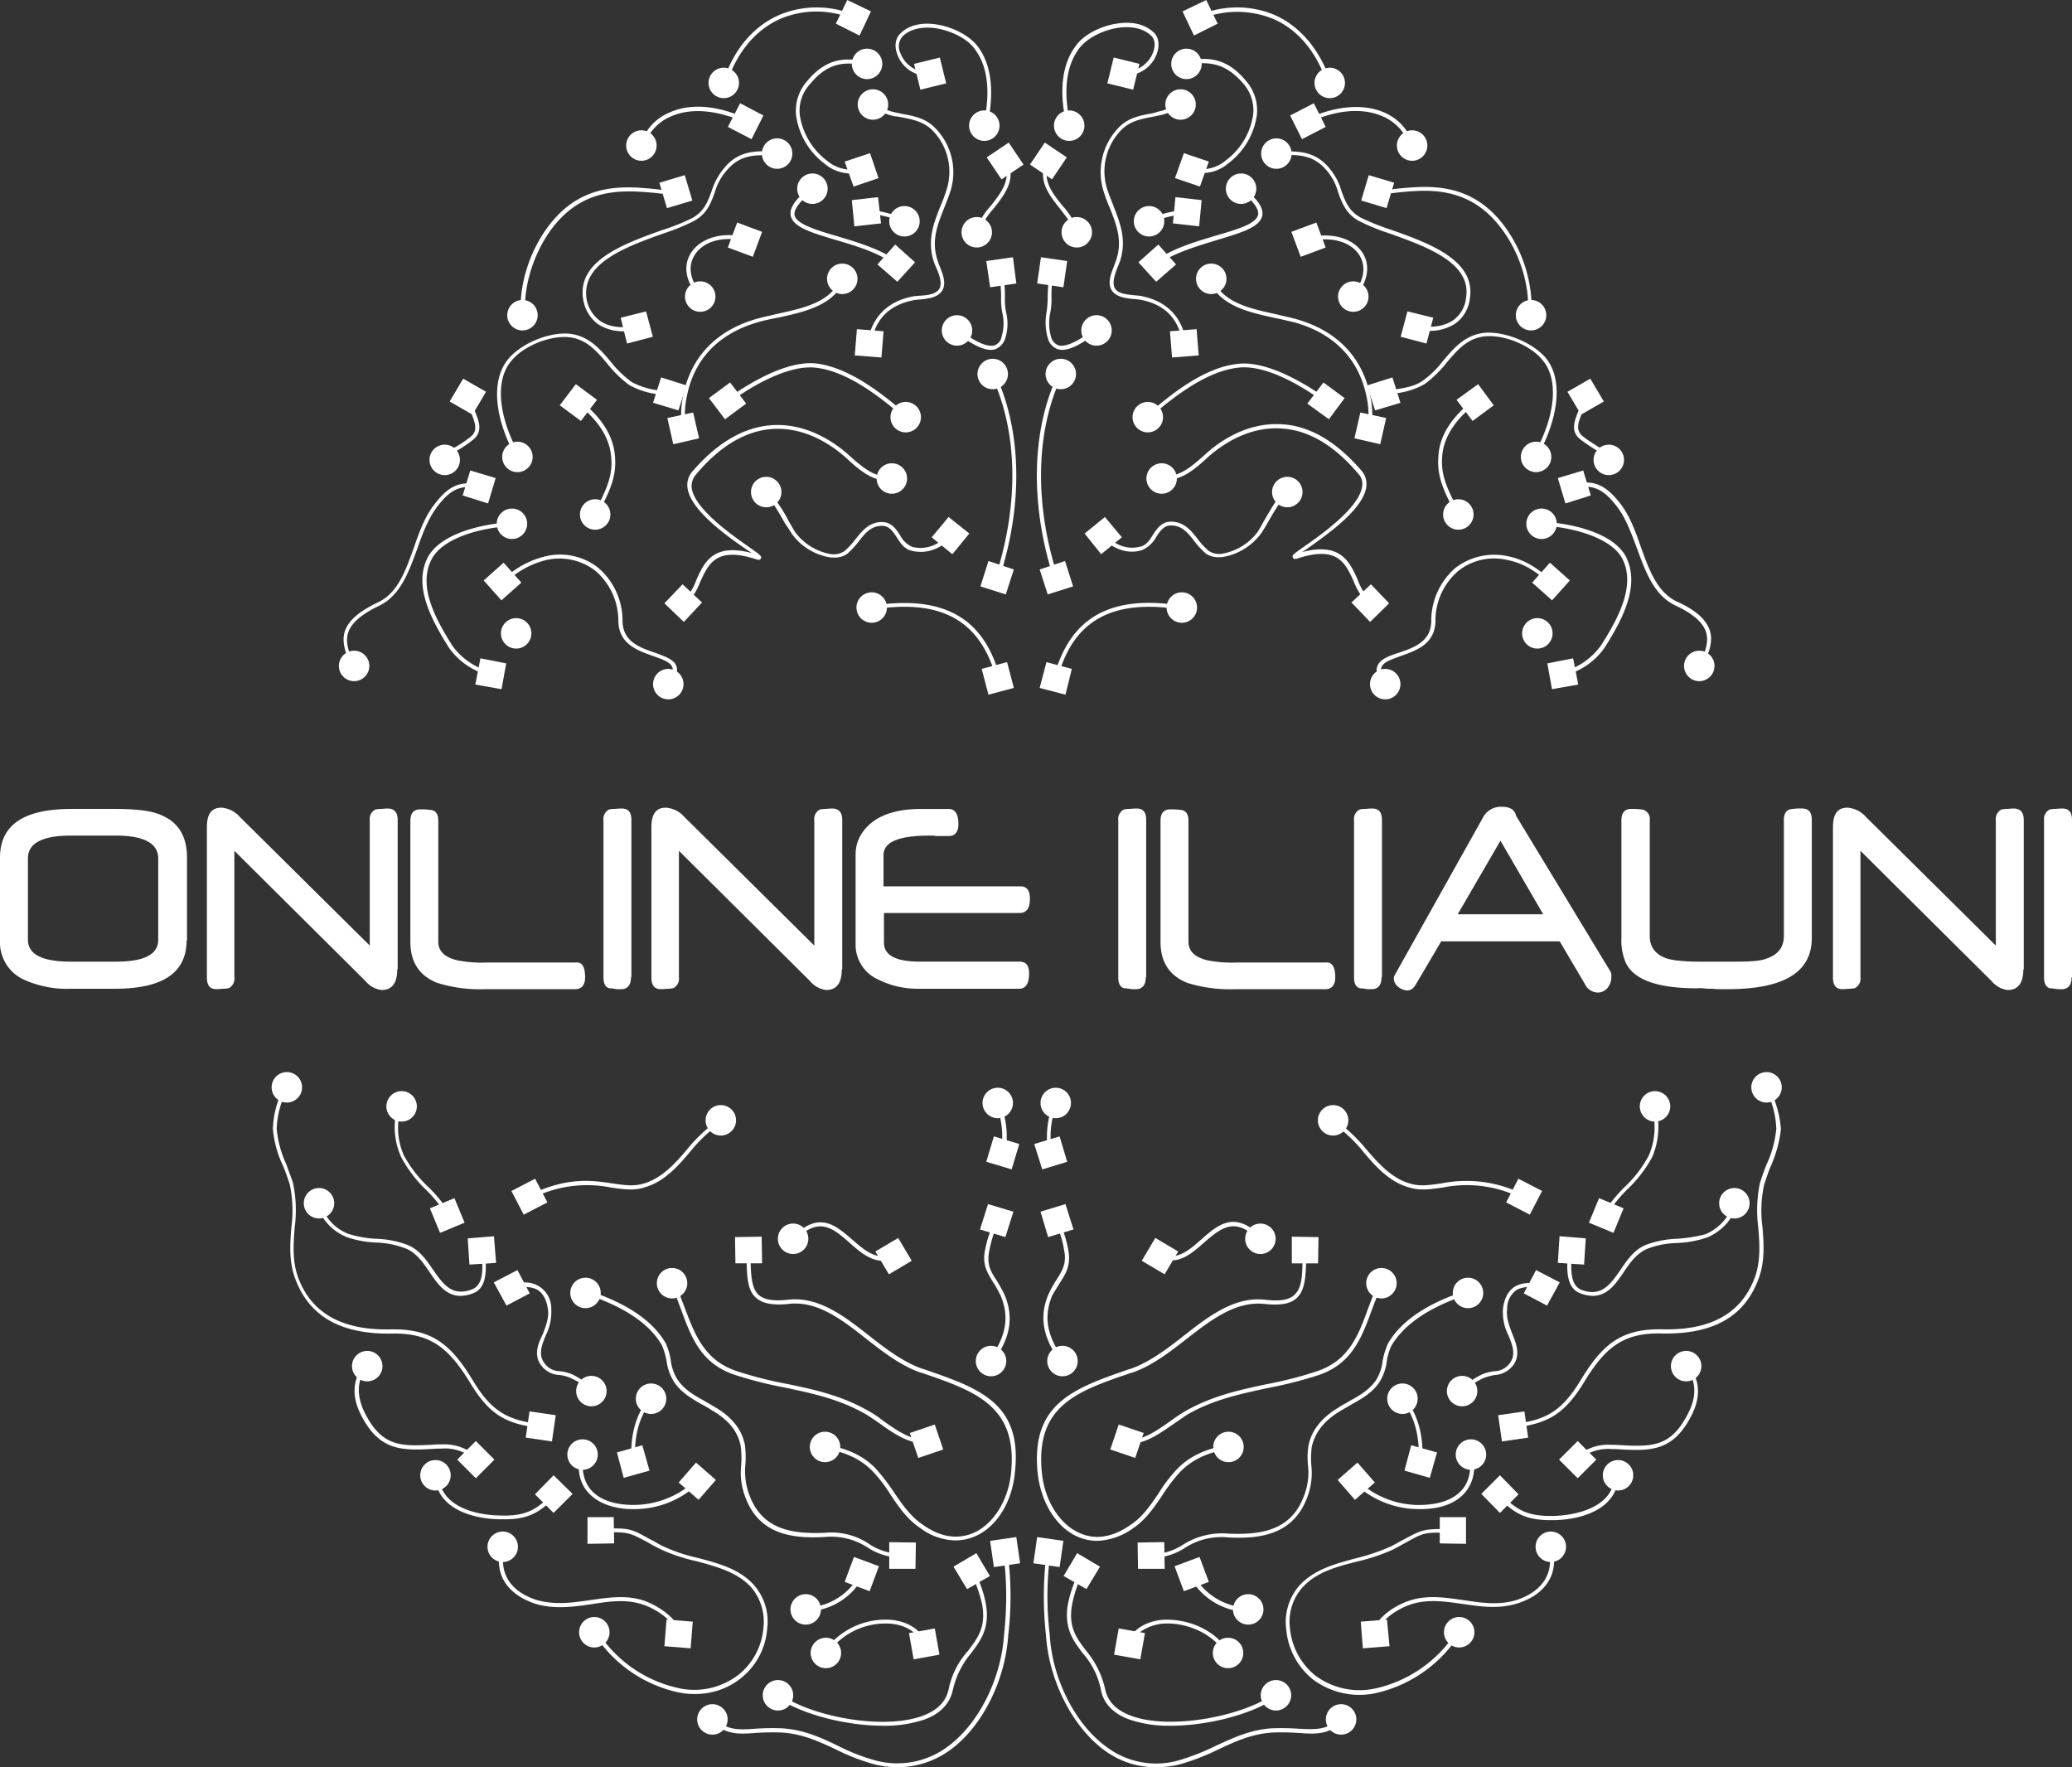 <svg id="Group_901" data-name="Group 901" xmlns="http://www.w3.org/2000/svg" width="436.66" height="372.429" viewBox="0 0 436.66 372.429">
  <rect x="0" y="0" width="436.66" height="372.429" fill="#333333" stroke="none"/>
  <g id="Group_2" data-name="Group 2" transform="translate(0 170.032)">
    <g id="Group_1" data-name="Group 1">
      <path id="Path_1" data-name="Path 1" d="M136.32,101.531c0,6.777-4.992,10.165-15.07,10.165h-9.271a21.862,21.862,0,0,1-9.631-1.782A8.627,8.627,0,0,1,97,101.531V84.057c0-6.868,4.992-10.256,15.07-10.256h9.271c4.636,0,8.024.447,9.9,1.429,3.479,1.516,5.17,4.545,5.17,8.828v17.473Zm-5.974-.178V84.235c0-3.21-3.032-4.817-9.006-4.817h-9.362q-9.1,0-9.093,4.817v17.117c0,3.123,3.029,4.636,9.093,4.636h9.453C127.406,105.988,130.347,104.475,130.347,101.352Z" transform="translate(-97 -73.357)" fill="#fff"/>
      <path id="Path_2" data-name="Path 2" d="M149.6,107.784c0,2.854-1.069,4.37-3.3,4.37a5.243,5.243,0,0,1-3.385-1.872L115.276,82.818v26.661a2.232,2.232,0,0,1-1.247,2.316c-.269,0-.625.091-.982.091s-.982.091-1.516.091c-1.425,0-2.051-.8-2.051-2.5V77.826c0-2.763.982-4.1,3.032-4.1a5.691,5.691,0,0,1,3.923,1.96l27.373,27.108V76.4a2.234,2.234,0,0,1,1.247-2.319c.269,0,.625-.091.982-.091.444,0,.982-.087,1.516-.087q2.138,0,2.138,2.407v31.474Z" transform="translate(-65.881 -73.547)" fill="#fff"/>
      <path id="Path_3" data-name="Path 3" d="M158.76,109.224c0,1.6-.713,2.5-2.051,2.5H137.716a30.417,30.417,0,0,1-10.162-1.338c-3.745-1.516-5.617-4.37-5.617-8.649v-25.5c0-1.6.713-2.407,2.051-2.407a13.065,13.065,0,0,1,2.585.178c.891.269,1.247,1.069,1.247,2.229v25.5c0,1.96,1.338,3.3,4.1,3.923a26.745,26.745,0,0,0,6.064.447h18.724C158.134,105.923,158.76,107,158.76,109.224Z" transform="translate(-35.454 -73.293)" fill="#fff"/>
      <path id="Path_4" data-name="Path 4" d="M139.447,109.352c0,1.6-.713,2.5-2.051,2.5a7.105,7.105,0,0,1-1.516-.091,4.3,4.3,0,0,0-.982-.091c-.891-.266-1.247-1.069-1.247-2.316V76.274a2.238,2.238,0,0,1,1.247-2.32c.178,0,.538-.091.894-.091.444,0,.978-.087,1.694-.087,1.425,0,2.051.8,2.051,2.407v33.169Z" transform="translate(-6.474 -73.42)" fill="#fff"/>
      <path id="Path_5" data-name="Path 5" d="M176.711,107.784c0,2.854-1.069,4.37-3.3,4.37a5.241,5.241,0,0,1-3.388-1.872L142.382,82.818v26.661a2.232,2.232,0,0,1-1.247,2.316c-.269,0-.625.091-.982.091s-.978.091-1.516.091c-1.425,0-2.051-.8-2.051-2.5V77.826c0-2.763.982-4.1,3.032-4.1a5.691,5.691,0,0,1,3.923,1.96l27.373,27.108V76.4a2.238,2.238,0,0,1,1.247-2.319c.269,0,.625-.091.982-.091.447,0,.982-.087,1.516-.087q2.138,0,2.141,2.407v31.474Z" transform="translate(0.695 -73.547)" fill="#fff"/>
      <path id="Path_6" data-name="Path 6" d="M185.727,92.7c0,2.051-.716,3.032-2.229,3.032H154.966v6.242c0,2.676,2.5,4.01,7.577,4.01H183.5c1.425,0,2.051.8,2.051,2.5,0,2.141-.716,3.21-2.051,3.21H162.277a18.315,18.315,0,0,1-8.559-1.963,8.015,8.015,0,0,1-4.726-7.577V83.432a8.088,8.088,0,0,1,1.6-4.9c2.32-3.12,6.33-4.726,12.216-4.726h5.8c1.338,0,2.051,1.072,2.051,3.21,0,1.607-.713,2.5-2.051,2.5h-2.051a4.624,4.624,0,0,1-1.16-.091h-.8c-6.512,0-9.722,1.338-9.722,4.1v6.6h28.711C185.011,90.031,185.727,90.922,185.727,92.7Z" transform="translate(31.32 -73.357)" fill="#fff"/>
      <path id="Path_7" data-name="Path 7" d="M170.714,109.352c0,1.6-.713,2.5-2.051,2.5a7.1,7.1,0,0,1-1.516-.091,4.3,4.3,0,0,0-.982-.091c-.891-.266-1.247-1.069-1.247-2.316V76.274a2.234,2.234,0,0,1,1.247-2.32c.178,0,.534-.091.891-.091.447,0,.982-.087,1.694-.087,1.429,0,2.05.8,2.05,2.407v33.169Z" transform="translate(70.751 -73.42)" fill="#fff"/>
      <path id="Path_8" data-name="Path 8" d="M204.345,109.224c0,1.6-.713,2.5-2.051,2.5H183.3a30.426,30.426,0,0,1-10.165-1.338c-3.745-1.516-5.617-4.37-5.617-8.649v-25.5c0-1.6.713-2.407,2.051-2.407a13.065,13.065,0,0,1,2.585.178c.894.269,1.251,1.069,1.251,2.229v25.5c0,1.96,1.338,3.3,4.1,3.923a26.683,26.683,0,0,0,6.061.447h18.724C203.632,105.923,204.345,107,204.345,109.224Z" transform="translate(77.053 -73.293)" fill="#fff"/>
      <path id="Path_9" data-name="Path 9" d="M185.033,109.352c0,1.6-.716,2.5-2.051,2.5a7.1,7.1,0,0,1-1.516-.091,4.3,4.3,0,0,0-.982-.091c-.891-.266-1.247-1.069-1.247-2.316V76.274a2.234,2.234,0,0,1,1.247-2.32c.178,0,.534-.091.891-.091.447,0,.982-.087,1.694-.087,1.425,0,2.05.8,2.05,2.407v33.169Z" transform="translate(106.117 -73.42)" fill="#fff"/>
      <path id="Path_10" data-name="Path 10" d="M227.545,109.428a3.571,3.571,0,0,1-.8,2.407,2.666,2.666,0,0,1-2.051.982,3.121,3.121,0,0,1-2.763-1.872l-5.261-8.918H191.7l-5.261,8.918c-.534.978-1.16,1.425-1.872,1.425a3.269,3.269,0,0,1-1.872-.713,2.214,2.214,0,0,1-.982-1.872,1.307,1.307,0,0,1,.178-.625l18.724-33.434a4.191,4.191,0,0,1,3.923-2.051c1.429,0,2.32.444,2.767,1.338,0,.087.087.178.087.266a1.543,1.543,0,0,0,.178.447l19.884,32.812A1.956,1.956,0,0,1,227.545,109.428ZM213.188,96.321l-9.006-15.514-9.006,15.514Z" transform="translate(112.029 -73.674)" fill="#fff"/>
      <path id="Path_11" data-name="Path 11" d="M235.773,101.059c0,7.224-5.886,10.791-17.742,10.791h-1.338a14.217,14.217,0,0,1-1.872-.091,11.749,11.749,0,0,1-1.872-.091,6.78,6.78,0,0,0-1.338,0c-8.293,0-13.376-1.782-15.067-5.436a11.968,11.968,0,0,1-.894-5.174V76.274c0-1.607.713-2.41,2.05-2.41a14.183,14.183,0,0,1,2.589.178,2.063,2.063,0,0,1,1.334,2.232v24.341q0,3.61,3.745,4.814a16.528,16.528,0,0,0,2.676.444c.982.091,2.229.178,3.657.178h8.2c3.12,0,5.17-.178,6.239-.622q3.746-1.205,3.745-4.814V76.183c0-1.247.447-1.963,1.251-2.229a12.39,12.39,0,0,1,2.585-.178c1.425,0,2.051.8,2.051,2.407Z" transform="translate(146.053 -73.42)" fill="#fff"/>
      <path id="Path_12" data-name="Path 12" d="M248.535,107.784c0,2.854-1.069,4.37-3.3,4.37a5.242,5.242,0,0,1-3.385-1.872L214.206,82.818v26.661a2.232,2.232,0,0,1-1.247,2.316c-.269,0-.625.091-.982.091-.447,0-.982.091-1.516.091-1.425,0-2.051-.8-2.051-2.5V77.826c0-2.763.982-4.1,3.032-4.1a5.691,5.691,0,0,1,3.923,1.96l27.373,27.108V76.4a2.233,2.233,0,0,1,1.247-2.319c.269,0,.625-.091.981-.091.447,0,.982-.087,1.516-.087q2.138,0,2.138,2.407v31.474Z" transform="translate(177.872 -73.547)" fill="#fff"/>
      <path id="Path_13" data-name="Path 13" d="M226.946,109.352c0,1.6-.716,2.5-2.054,2.5a7.086,7.086,0,0,1-1.513-.091,4.317,4.317,0,0,0-.982-.091c-.891-.266-1.251-1.069-1.251-2.316V76.274a2.236,2.236,0,0,1,1.251-2.32c.178,0,.534-.091.891-.091.447,0,.982-.087,1.694-.087,1.425,0,2.051.8,2.051,2.407v33.169Z" transform="translate(209.626 -73.42)" fill="#fff"/>
    </g>
  </g>
  <g id="Group_4" data-name="Group 4" transform="translate(57.51 1.561)">
    <g id="Group_3" data-name="Group 3">
      <path id="Path_14" data-name="Path 14" d="M169.919,311.523a5.023,5.023,0,0,0,3.977,2.138,8.157,8.157,0,0,1,2.3.625,13.827,13.827,0,0,1,4.417,3.12l.53-.622a17.084,17.084,0,0,0-4.684-3.3,10.113,10.113,0,0,0-2.472-.625,4.024,4.024,0,0,1-3.358-1.782c-1.239-1.782-.53-3.654.353-5.8a10.977,10.977,0,0,0,1.149-5.53,5.481,5.481,0,0,0-8.308-4.814l.353.8a5.672,5.672,0,0,1,4.95-.091c1.236.716,2.032,2.141,2.3,4.192.267,1.782-.44,3.476-1.059,5.17C169.3,307.152,168.42,309.381,169.919,311.523ZM367.567,94.234c-3.358.8-5.476,3.3-7.508,5.708a20.153,20.153,0,0,1-4.42,4.279c-1.765,1.16-3.8,1.425-5.919,1.782-.793.178-1.679.269-2.472.447l.177.8a24.483,24.483,0,0,1,2.472-.447,16.126,16.126,0,0,0,6.276-1.96,24.322,24.322,0,0,0,4.594-4.461c2.032-2.407,3.974-4.723,7.069-5.439,4.064-.978,10.513,1.429,13.251,4.9,3.977,4.817,1.855,13.554-2.032,20.062l.706.447c3.977-6.777,6.186-15.873,1.945-21.044C378.7,95.75,371.807,93.165,367.567,94.234ZM346.008,63.919l-.086.8a29.368,29.368,0,0,0,4.594-.269c6.273-.622,14.844-1.425,21.559,7.224,4.151,5.261,6.449,12.66,5.829,18.724l.8.087a29.255,29.255,0,0,0-6.009-19.346c-6.979-9.006-15.813-8.115-22.352-7.49A25.339,25.339,0,0,1,346.008,63.919Zm-14.49-14.088c5.923-2.851,11.576-3.3,15.816-1.425a10.064,10.064,0,0,1,5.743,6.421l.8-.269a10.972,10.972,0,0,0-6.186-6.955c-4.5-1.96-10.336-1.425-16.522,1.429Zm-6.979-21.843c5.123,2.32,9.011,7.042,11.133,13.641l.8-.265c-2.208-6.777-6.272-11.682-11.576-14.179a20.3,20.3,0,0,0-16.432,0l.353.8A20.074,20.074,0,0,1,324.539,27.987Zm58.4,118.23c-2.472-2.141-5.213-4.283-9.1-5.083a13.418,13.418,0,0,0-11.133,2.407,14.717,14.717,0,0,0-5.123,11.322c-.09,4.283-3.711,5.53-6.892,6.6-2.208.713-4.064,1.429-4.507,2.941-.353,1.072.09,2.32,1.326,4.014l.706-.534c-1.059-1.429-1.412-2.5-1.146-3.3.353-1.156,2.032-1.691,3.974-2.407,3.271-1.156,7.335-2.494,7.422-7.4a13.725,13.725,0,0,1,4.86-10.609,12.121,12.121,0,0,1,10.426-2.232c3.534.716,6.006,2.5,8.748,4.9Zm-25.8,195.62c4.95-.447,7.245-2.676,8.308-4.461a8.246,8.246,0,0,0,.616-7.221l-.8.269a7.587,7.587,0,0,1-.53,6.508c-.969,1.6-3.091,3.567-7.685,4.01a18.839,18.839,0,0,1-15.287-5.348l-.616.625a19.562,19.562,0,0,0,13.871,5.7A17.182,17.182,0,0,0,357.14,341.837Zm31.809-225.4c1.236.978,2.3,1.6,3.091,2.138,1.416.8,2.122,1.251,2.3,2.407l.8-.087c-.267-1.516-1.149-2.141-2.652-3.032-.8-.534-1.856-1.16-3-2.051-1.589-1.338-.883-3.032-.09-4.992a8.814,8.814,0,0,0,.886-3.479h-.8a6.745,6.745,0,0,1-.883,3.123C387.8,112.514,386.827,114.743,388.949,116.437Zm-22-7.49-.53-.716c-4.594,3.567-7.155,7.58-7.332,11.86-.353,4.1,1.149,7.133,2.738,10.344.353.713.706,1.425.973,2.051l.8-.356-1.063-2.141c-1.5-3.119-3-6.061-2.648-9.9C360.145,116.168,362.53,112.336,366.947,108.947ZM398.4,273.984a30.607,30.607,0,0,0-4.77,5.974l.706.356a28.862,28.862,0,0,1,4.594-5.8,27.53,27.53,0,0,0,5.213-6.777,16.3,16.3,0,0,0,.62-11.056l-.8.269a15.056,15.056,0,0,1-.53,10.431A25.65,25.65,0,0,1,398.4,273.984Zm-42.851,58.135c.706-4.461-.706-10.969-4.064-13.91l-.53.625c3.091,2.585,4.5,8.824,3.8,13.107ZM318,41.541a8.468,8.468,0,0,1,2.032,6.6,14.636,14.636,0,0,1-5.743,9.54,7.739,7.739,0,0,1-7.332,1.516l-.177.8a8.8,8.8,0,0,0,2.562.356,8.39,8.39,0,0,0,5.476-2.051,15.407,15.407,0,0,0,6.009-10.165,9.393,9.393,0,0,0-2.3-7.221c-4.064-4.9-8.128-5.17-12.988-4.1l.176.8C310.491,36.724,314.112,36.993,318,41.541ZM238.13,355.657l-.8-.356a13.241,13.241,0,0,1-11.752,7.4v.8A13.9,13.9,0,0,0,238.13,355.657Zm5.919,9.628a15.782,15.782,0,0,0-14.49,6.777l.706.447a14.894,14.894,0,0,1,13.608-6.421c3.268.356,5.566,1.963,6.449,4.457l.8-.265C250.235,367.516,247.583,365.731,244.049,365.284ZM229.735,346.92c-6.979.265-13.784-.625-16.256-9.184a14.571,14.571,0,0,1-.443-5.174,21.233,21.233,0,0,0-.087-4.1c-.62-3.3-2.742-5.974-6.452-8.115-.706-.444-1.412-.8-2.118-1.247-2.122-1.16-4.331-2.407-5.743-4.636a9.8,9.8,0,0,1-1.326-3.923,13.823,13.823,0,0,0-1.059-3.567c-3.448-6.064-11.046-9.453-16.789-11.234l-.267.8c5.566,1.782,12.988,5.079,16.259,10.878a15.652,15.652,0,0,1,.973,3.3,11.226,11.226,0,0,0,1.5,4.279c1.5,2.32,3.8,3.657,6.006,4.9.706.356,1.416.8,2.122,1.247,3.534,2.051,5.476,4.548,6.006,7.58a19.552,19.552,0,0,1,.09,3.923,14.374,14.374,0,0,0,.44,5.439c2.652,9.184,10.073,10.075,17.055,9.718a14.155,14.155,0,0,1,9.454,2.407,13.3,13.3,0,0,0,7.065,1.96v-.8a12.831,12.831,0,0,1-6.712-1.872A14.228,14.228,0,0,0,229.735,346.92ZM218.6,114.3c7.155-.534,12.811,3.567,15.55,5.973,3.358,3.12,6.1,5.352,9.983,4.814l-.087-.8c-3.534.444-6.1-1.694-9.367-4.636-2.825-2.5-8.744-6.69-16.166-6.155-5.923.447-11.489,3.745-16.7,9.809a4.3,4.3,0,0,0-.973,3.388c.616,4.726,8.3,10.165,12.458,13.016.353.269.706.447,1.059.716-8.128-2.141-9.983,1.96-11.662,5.7a11.677,11.677,0,0,1-2.652,4.279,1.6,1.6,0,0,0-.353.447l.62.622.353-.356a13.144,13.144,0,0,0,2.828-4.545c1.765-3.836,3.354-7.49,11.572-4.9.53.178,1.059.356,1.236-.091.267-.444-.087-.713-2.472-2.407-3.711-2.585-11.576-8.111-12.105-12.481a3.707,3.707,0,0,1,.8-2.676C207.56,117.953,212.95,114.743,218.6,114.3ZM255.888,379.82c-.53,2.585-2.3,4.457-5.39,5.617-8.394,3.21-24.207.087-30.393-4.726l-.53.713c4.507,3.479,14.224,6.152,22.528,6.152a26.086,26.086,0,0,0,8.748-1.338c3.358-1.247,5.3-3.385,5.919-6.239a18.291,18.291,0,0,1,3.8-7.668c2.032-2.676,3.974-5.261,3.181-10.253a24.191,24.191,0,0,0-2.652-7.4l-.706.356a27.994,27.994,0,0,1,2.562,7.133c.8,4.636-.973,6.955-3,9.631A17.106,17.106,0,0,0,255.888,379.82ZM281.6,50.369c-1.146-4.817-1.765-11.413,1.679-16.139,1.592-2.229,5.127-4.1,8.748-4.548,2.652-.269,4.95.269,6.362,1.6.973.716,1.149,2.141.53,3.745a6.312,6.312,0,0,1-6.362,3.926l-.087.8a6.938,6.938,0,0,0,7.245-4.457c.706-1.872.44-3.745-.8-4.726-1.679-1.516-4.15-2.138-7.069-1.782-3.8.444-7.6,2.407-9.277,4.9-3.621,4.9-3,11.856-1.765,16.761ZM265.078,311.075c2.738-3.745,5.123-8.38,2.562-14.354a30.723,30.723,0,0,0-1.679-3.032c-1.239-1.872-2.122-3.388-1.5-6.33a26.778,26.778,0,0,1,1.412-4.817c.177-.444.353-.978.53-1.425l-.793-.269c-.177.447-.353.982-.53,1.429a23.927,23.927,0,0,0-1.5,4.9c-.71,3.207.44,4.9,1.679,6.952a22.18,22.18,0,0,1,1.589,2.854c2.385,5.617.09,9.987-2.475,13.554Zm33.661-263.3c-2.475.447-4.86.894-6.8,2.767a13.51,13.51,0,0,0-3.271,14.085,31,31,0,0,0,1.149,3.032c1.5,3.745,2.738,7.046,1.326,11.147-.087.265-.267.622-.353.978-.62,1.607-1.5,3.567-.62,5.174.973,1.6,3.095,1.782,4.86,1.96.353,0,.706.091.973.091,5.39.891,8.481,4.1,9.187,9.362l.8-.091c-.8-5.617-4.24-9.093-9.9-10.075-.353,0-.706-.087-1.059-.087-1.5-.178-3.444-.269-4.154-1.516-.616-1.251.09-3.032.62-4.461.177-.356.266-.713.443-1.069,1.5-4.457.177-7.933-1.326-11.769-.353-.982-.8-1.96-1.149-3.032a12.437,12.437,0,0,1,3-13.194c1.765-1.694,4.064-2.141,6.449-2.585.443-.091.8-.178,1.236-.269a12.309,12.309,0,0,0,4.95-2.141l-.53-.713a11.239,11.239,0,0,1-4.6,2.051A8.694,8.694,0,0,1,298.739,47.78Zm-19.79,97.9c-5.127-15.6-4.77-31.293.973-42.974l-.8-.356c-5.833,11.86-6.186,27.817-1.059,43.6ZM282.483,73.1l.793-.178a16.118,16.118,0,0,0-3.354-5.617c-2.389-2.941-4.6-5.8-2.652-9.449l-.706-.36c-2.122,4.192.353,7.311,2.738,10.344C280.628,69.536,282.04,71.231,282.483,73.1Zm114.064,57.332c2.032,2.5,3.181,5.883,4.417,9.093,1.769,4.817,3.534,9.809,8.041,11.947,3.621,1.694,5.743,3.479,6.449,5.53s-.09,4.279-1.5,7.133l.706.356c1.5-3.032,2.385-5.439,1.592-7.846-.8-2.229-2.918-4.192-6.892-5.974-4.154-1.963-5.833-6.6-7.6-11.5-1.149-3.3-2.385-6.777-4.507-9.362-3.091-3.923-5.653-4.9-9.9-3.832l.177.8C391.424,125.886,393.719,126.777,396.547,130.435Zm-95.953,234.85c-3.534.447-6.186,2.232-7.155,5l.793.265c.886-2.407,3.271-4.01,6.453-4.457,4.24-.444,10.423,1.338,13.6,6.421l.706-.447C311.641,366.713,305.188,364.841,300.595,365.284Zm18.378-2.585a13.515,13.515,0,0,1-11.752-7.4l-.793.356a14.1,14.1,0,0,0,12.458,7.933Zm-13.165-41.458a35.61,35.61,0,0,0-3.091,2.051c-2.918,2.051-6.186,4.457-9.454,3.923l-.09.8a4.18,4.18,0,0,0,1.059.091c3.271,0,6.276-2.229,9.014-4.1,1.059-.713,2.032-1.425,3-2.051,5.476-3.12,11.042-4.279,16.785-5.53a88.421,88.421,0,0,0,10.87-2.763c6.979-2.407,9.011-7.846,11.132-13.641.706-1.872,1.412-3.745,2.3-5.617l-.8-.356c-.883,1.872-1.589,3.832-2.3,5.7-2.032,5.617-4.064,10.878-10.693,13.107a82.676,82.676,0,0,1-10.776,2.767C317.294,316.784,311.464,318.031,305.808,321.241ZM330.9,138.993c-2.385,1.694-2.738,1.872-2.475,2.407.176.447.8.269,1.236.091,8.218-2.585,9.81,1.069,11.576,4.9a13.5,13.5,0,0,0,2.828,4.545l.353.356.62-.622c-.09-.178-.266-.269-.443-.447a11.928,11.928,0,0,1-2.562-4.279c-1.679-3.654-3.534-7.846-11.662-5.708.353-.266.706-.444,1.059-.713,4.154-2.941,11.839-8.29,12.458-13.016a4.3,4.3,0,0,0-.973-3.388c-5.213-6.064-10.78-9.453-16.7-9.809-7.422-.534-13.341,3.657-16.169,6.243-3.268,2.941-5.829,5.083-9.364,4.636l-.09.8c3.887.447,6.626-1.694,9.983-4.814,2.742-2.407,8.394-6.511,15.55-5.974,5.656.356,11.046,3.567,16.083,9.54a3.057,3.057,0,0,1,.8,2.672C342.387,130.878,334.612,136.408,330.9,138.993ZM284.339,355.031l-.706-.356a26.712,26.712,0,0,0-2.651,7.4c-.8,4.992,1.149,7.577,3.181,10.253a16.4,16.4,0,0,1,3.8,7.668c.53,2.854,2.562,4.992,5.919,6.239a25.747,25.747,0,0,0,8.747,1.338c8.3,0,17.935-2.672,22.532-6.152l-.53-.713c-6.186,4.726-22,7.937-30.4,4.726-3.091-1.16-4.857-3.032-5.39-5.617a18.85,18.85,0,0,0-3.974-8.024c-2.032-2.676-3.8-5-3-9.631A25.44,25.44,0,0,1,284.339,355.031Zm124.93-70.079a20.582,20.582,0,0,0-6.1,1.156c-2.652.894-4.24,3.21-5.743,5.439-2.119,3.032-3.974,5.708-8.128,4.192-2.652-.982-2.3-4.9-2.032-8.38l-.8-.091c-.353,3.567-.706,8.024,2.562,9.184a7.339,7.339,0,0,0,2.565.534c3.091,0,4.857-2.494,6.536-4.992,1.416-2.141,3-4.279,5.39-5.083a18.335,18.335,0,0,1,5.919-1.069,22.783,22.783,0,0,0,6.276-1.16,11.337,11.337,0,0,0,6.449-7.133l-.8-.269a10.663,10.663,0,0,1-5.919,6.69A31.161,31.161,0,0,1,409.269,284.953Zm-131.2-28.889a19.5,19.5,0,0,0-1.149,11.056l.793-.178a17.765,17.765,0,0,1,1.063-10.522Zm106.729-90.5.177.8a14.656,14.656,0,0,0,9.191-6.064c4.064-6.417,7.332-13.107,4.5-18.989-2.825-5.53-12.722-7.311-18.2-7.49v.8c6.8.269,15.107,2.589,17.4,7.046,2.738,5.439-.53,11.947-4.417,18.1A14.322,14.322,0,0,1,384.8,165.563ZM338.586,321.15c.71-.444,1.416-.8,2.122-1.247,2.209-1.247,4.507-2.5,6.006-4.814a11.221,11.221,0,0,0,1.5-4.283,10.911,10.911,0,0,1,.973-3.3c3.358-5.8,10.693-9.093,16.259-10.878l-.267-.8c-5.743,1.785-13.341,5.174-16.789,11.325a16.7,16.7,0,0,0-1.059,3.567,9.8,9.8,0,0,1-1.326,3.923c-1.412,2.141-3.621,3.388-5.743,4.548-.706.444-1.412.8-2.119,1.247-3.711,2.229-5.833,4.9-6.452,8.2a16.033,16.033,0,0,0-.086,4.1,12.9,12.9,0,0,1-.443,5.174c-2.471,8.559-9.277,9.449-16.256,9.184a15.315,15.315,0,0,0-9.9,2.494,12.8,12.8,0,0,1-6.716,1.872v.8a13.9,13.9,0,0,0,7.069-1.963,14.155,14.155,0,0,1,9.454-2.407c6.982.356,14.4-.622,17.055-9.718a14.368,14.368,0,0,0,.44-5.439,19.719,19.719,0,0,1,.09-3.923C333.11,325.7,335.052,323.2,338.586,321.15Zm37.109-25.5a5.658,5.658,0,0,1,4.95.091l.353-.8a6.284,6.284,0,0,0-5.656,0q-2.254,1.336-2.652,4.814a10.783,10.783,0,0,0,1.149,5.53c.886,2.141,1.592,4.014.353,5.8a4.14,4.14,0,0,1-3.358,1.782,10.115,10.115,0,0,0-2.472.625,17.083,17.083,0,0,0-4.683,3.3l.53.622a13.83,13.83,0,0,1,4.417-3.12,12.757,12.757,0,0,1,2.3-.625,5.287,5.287,0,0,0,3.977-2.138c1.5-2.141.616-4.461-.267-6.6-.62-1.694-1.326-3.388-1.059-5.174A4.726,4.726,0,0,1,375.695,295.649Zm-96.306-1.516c1.239-1.96,2.3-3.654,1.679-6.952a24.805,24.805,0,0,0-1.5-5c-.177-.444-.353-.978-.53-1.425l-.793.266c.177.447.353.982.53,1.429a18.841,18.841,0,0,1,1.412,4.814c.62,2.854-.353,4.37-1.589,6.33a23.364,23.364,0,0,0-1.679,3.032c-2.562,5.974-.09,10.609,2.562,14.354l.706-.534c-2.562-3.567-4.86-7.933-2.475-13.55C278.243,295.918,278.859,295.027,279.389,294.133Zm61.849-207.3c2.915-3.3,3.624-6.777,1.945-9.54-2.032-3.3-6.892-4.639-11.842-3.21l.267.8c4.507-1.338,9.011-.178,10.866,2.851,1.5,2.5.886,5.617-1.765,8.562Zm20.939,4.545c-1.942,1.338-4.683,1.694-7.861,1.072l-.18.8a18.052,18.052,0,0,0,3,.36,9.712,9.712,0,0,0,5.48-1.516,7.492,7.492,0,0,0,3.091-5.261C367.037,78.72,357.14,75.153,349.1,72.3a48.743,48.743,0,0,1-6.453-2.585c-2.472-1.425-3.178-3.388-3.974-5.526a13.041,13.041,0,0,0-2.915-5.261c-3.181-3.479-6.892-3.21-10.869-3.032h-.263l.087.8h.266c3.974-.269,7.332-.447,10.246,2.763a11.68,11.68,0,0,1,2.742,4.992c.793,2.141,1.589,4.457,4.327,5.974a44.6,44.6,0,0,0,6.539,2.676c7.688,2.763,17.318,6.152,16.079,13.554A6.579,6.579,0,0,1,362.177,91.38Zm-64.5-21.218.353.8a27.886,27.886,0,0,1,8.218-2.054l-.09-.8A24.643,24.643,0,0,0,297.68,70.162Zm7.332,82.207.177-.8c-15.2-2.5-23.854,2.407-27.212,15.336l.8.178C281.954,154.685,290.258,149.962,305.012,152.369Zm31.809,107.17-.443.713a34.025,34.025,0,0,1,6.186,5.53c2.738,3.3,5.829,7.042,10.16,8.293,2.385.8,4.594.444,7.245.087a25.532,25.532,0,0,1,16.965,2.407l.353-.8a26.637,26.637,0,0,0-17.5-2.5c-2.475.356-4.683.713-6.8,0-4.064-1.16-7.069-4.814-9.807-8.024A35.99,35.99,0,0,0,336.821,259.539ZM297.943,112.158c5.3-4.639,12.282-10.078,19-10.791,6.625-.8,15.64,5.439,18.2,7.4l.53-.716c-2.651-1.96-11.929-8.29-18.821-7.49-6.979.716-14.047,6.242-19.437,11.056Zm-21.2-17.121a3.34,3.34,0,0,0,2.032,2.407,3.64,3.64,0,0,0,.973.178c2.208,0,5.033-1.872,7.6-3.832l-.533-.716c-1.679,1.251-5.743,4.283-7.861,3.567a2.588,2.588,0,0,1-1.5-1.782,10.674,10.674,0,0,1-.177-4.992,14.578,14.578,0,0,0,.263-3.479,27.463,27.463,0,0,1,.443-5.083l-.8-.087a40.325,40.325,0,0,0-.44,5.261,20.321,20.321,0,0,1-.266,3.389A11.705,11.705,0,0,0,276.741,95.037Zm35.783-20.6c5.037-1.516,9.01-2.676,9.454-5.17.263-1.694-1.149-3.657-4.507-6.155l-.53.716c3,2.229,4.33,4.01,4.154,5.261-.353,1.96-4.331,3.119-8.924,4.457-4.417,1.338-9.367,2.763-12.9,5.439l.53.713C303.246,77.2,308.193,75.779,312.524,74.441ZM309.7,285.753c3.534-3.032,6.539-5.7,11.576-.444l.616-.625c-5.653-5.886-9.277-2.676-12.721.356-2.738,2.407-5.213,4.636-8.748,3.032l-.353.8a6.061,6.061,0,0,0,2.652.622C305.365,289.588,307.573,287.625,309.7,285.753Zm17.758-158.081-.616-.625c-1.679,1.6-3.181,4.37-4.507,6.6-.529.978-.973,1.782-1.326,2.316a11.84,11.84,0,0,1-7.155,4.548,4.049,4.049,0,0,1-3.181-.534,16.5,16.5,0,0,1-2.385-2.585c-1.326-1.694-2.742-3.479-5.39-3.567h-.177c-1.945,0-2.918,1.425-3.8,2.763-.706,1.16-1.412,2.229-2.652,2.5-2.738.713-5.39-.269-7.775-2.854l-.616.625c2.562,2.763,5.566,3.832,8.567,3.029a6.245,6.245,0,0,0,3.181-2.851c.886-1.338,1.679-2.5,3.271-2.41,2.208.091,3.358,1.516,4.68,3.21a17.423,17.423,0,0,0,2.475,2.676,4.363,4.363,0,0,0,2.738.8,4.909,4.909,0,0,0,1.149-.091,12.708,12.708,0,0,0,7.775-4.9c.353-.534.886-1.334,1.416-2.316C324.272,132.038,325.865,129.188,327.453,127.671Zm-2.648-36.735c1.412.266,2.738.625,3.974.891,8.218,2.32,13.431,7.58,15.11,15.426a18.716,18.716,0,0,1,.263,6.955l.8.178a20.1,20.1,0,0,0-.267-7.224c-1.675-8.111-7.065-13.641-15.636-16.048-1.326-.356-2.652-.625-4.064-.982-5.743-1.247-11.662-2.5-13.518-7.755l-.8.266C312.7,88.351,319.149,89.689,324.805,90.936ZM226.024,41.007a9.415,9.415,0,0,0-2.3,7.221,15.429,15.429,0,0,0,6.009,10.165,8.537,8.537,0,0,0,5.48,2.051,8.95,8.95,0,0,0,2.562-.356l-.177-.8a7.811,7.811,0,0,1-7.335-1.516,14.85,14.85,0,0,1-5.743-9.54,8.233,8.233,0,0,1,2.122-6.6c3.8-4.636,7.422-4.9,12.1-3.832l.18-.8C234.152,35.833,230.089,36.1,226.024,41.007ZM155.165,315.533c4.417,7.224,8.128,8.471,14.933,9.362l.086-.8c-6.539-.891-10.16-2.051-14.4-9-4.417-7.311-8.218-11.056-16.789-11.056h-.616c-10.426.266-16.965-3.479-19.7-11.234-1.149-3.388-.886-6.868-.62-10.256a27.841,27.841,0,0,0-.353-9.362c-.443-1.334-.973-2.672-1.412-3.923a22.972,22.972,0,0,1-2.032-7.49,19.143,19.143,0,0,1,2.472-8.737l-.706-.356a19.6,19.6,0,0,0-2.562,9.093,22.047,22.047,0,0,0,2.119,7.759c.533,1.247.973,2.585,1.416,3.923a26.278,26.278,0,0,1,.353,9.093c-.266,3.388-.53,6.955.706,10.522,2.915,8.2,9.63,12.038,20.5,11.86C147.037,304.746,150.835,308.4,155.165,315.533Zm18.111,23.45-.616-.625c-3.448,3.567-5.656,5.174-11.662,4.9-6.1-.178-12.635-2.585-12.548-8.737h-.793c-.09,6.686,6.8,9.362,13.341,9.54h.969C167.534,344.153,169.919,342.459,173.276,338.983ZM130.868,164.225c-1.5-2.851-2.208-5.079-1.5-7.133.706-1.96,2.738-3.745,6.449-5.526,4.507-2.141,6.276-7.133,8.041-11.947,1.149-3.3,2.385-6.6,4.417-9.184,2.828-3.657,5.127-4.548,9.1-3.479l.177-.8c-4.327-1.072-6.892-.091-9.893,3.832-2.122,2.585-3.358,6.064-4.507,9.362-1.769,4.9-3.358,9.54-7.6,11.5-3.887,1.872-6.1,3.745-6.892,5.974-.8,2.32.087,4.814,1.589,7.846Zm18.111,164.949a9.242,9.242,0,0,1,7.335,2.676l.53-.625a10.48,10.48,0,0,0-7.951-2.941h-.706c-7.512.447-11.576.713-15.287-6.508-1.942-3.836-1.765-7.311.62-9.9l-.62-.534c-1.5,1.694-3.711,5.257-.8,10.875,3.977,7.668,8.747,7.4,16.083,6.955ZM220.105,27.987a19.535,19.535,0,0,1,15.816,0l.353-.8a20.3,20.3,0,0,0-16.436,0c-5.39,2.5-9.364,7.311-11.572,14.179l.793.265C211.095,35.121,214.982,30.394,220.105,27.987ZM197.4,48.405c4.244-1.872,9.9-1.338,15.816,1.425l.353-.8c-6.182-2.945-12.015-3.479-16.522-1.429a10.731,10.731,0,0,0-6.182,6.955l.793.269A9.851,9.851,0,0,1,197.4,48.405Zm-5.829,313.672c2.562.891,6.539,3.3,7.155,6.417l.8-.178c-.706-3.476-5.037-6.061-7.688-7.042-3.8-1.338-7.685-.713-11.486-.178-3.621.534-7.422,1.069-11.219,0-5.743-1.785-8.3-5.973-6.715-11.234l-.8-.269c-1.765,5.708.973,10.253,7.245,12.307,3.977,1.156,7.775.622,11.576.087C184.322,361.361,187.943,360.827,191.567,362.077ZM166.651,90.489c-.53-6.061,1.769-13.463,5.833-18.724,6.712-8.649,15.283-7.755,21.556-7.221a28.972,28.972,0,0,0,4.6.265l-.09-.8a27.3,27.3,0,0,1-4.417-.269c-6.449-.625-15.373-1.516-22.355,7.49-4.24,5.439-6.626,13.019-6.006,19.349ZM152.6,118.666a28,28,0,0,0,3.091-2.141c2.122-1.694,1.149-4.01.353-5.974a10.006,10.006,0,0,1-.883-3.119h-.8a8.447,8.447,0,0,0,.886,3.476c.793,1.963,1.5,3.745-.09,5a22.725,22.725,0,0,1-3,2.051c-1.5.891-2.385,1.513-2.648,3.029l.793.091C150.482,119.913,151.188,119.466,152.6,118.666Zm13.075,1.425c-3.887-6.508-6.006-15.245-2.032-20.062,2.742-3.476,9.191-5.883,13.255-4.9,3.091.716,5.037,3.032,7.069,5.439a24.223,24.223,0,0,0,4.594,4.461,16.128,16.128,0,0,0,6.273,1.96c.8.178,1.679.269,2.475.447l.176-.8a24.541,24.541,0,0,0-2.475-.447,16.407,16.407,0,0,1-5.919-1.782,22.35,22.35,0,0,1-4.417-4.279c-2.032-2.407-4.154-4.9-7.512-5.708-4.327-1.069-11.133,1.516-14.134,5.174-4.244,5.17-2.122,14.263,1.942,21.04Zm-36.665,164.5a21.624,21.624,0,0,0,6.272,1.16,18.361,18.361,0,0,1,5.919,1.16c2.385.8,3.887,3.032,5.3,5.083,1.679,2.5,3.444,4.992,6.536,4.992a7.34,7.34,0,0,0,2.565-.534c3.268-1.16,2.825-5.617,2.562-9.184l-.8.091c.353,3.476.706,7.311-2.032,8.29-4.154,1.516-6.009-1.156-8.128-4.188-1.5-2.229-3.091-4.457-5.743-5.352a20.628,20.628,0,0,0-6.186-1.156,23.141,23.141,0,0,1-6.006-1.072c-2.918-1.247-4.684-3.21-6.009-6.686l-.8.269C123.536,280.048,125.035,282.9,129.013,284.593Zm253.134,65.268c1.589,5.17-.886,9.362-6.629,11.234-3.8,1.16-7.6.534-11.219,0-3.8-.534-7.6-1.16-11.486.178-2.742.891-7.069,3.567-7.688,7.042l.8.178c.616-3.12,4.594-5.526,7.155-6.417,3.624-1.251,7.245-.716,11.046-.178,3.711.534,7.6,1.156,11.572-.091,6.273-1.963,9.014-6.6,7.245-12.3Zm-36.4,29.867a15.554,15.554,0,0,1-12.635-2.763,14.471,14.471,0,0,1-5.3-9.9,10.852,10.852,0,0,1,2.565-8.559c2.915-3.3,7.332-4.461,11.572-5.53a41.263,41.263,0,0,0,7.512-2.5c1.059-.534,1.942-1.069,2.648-1.425,3.977-2.229,3.977-2.229,9.454-2.138h.533v-.8h-.533c-5.563,0-5.653,0-9.807,2.229-.706.356-1.589.891-2.648,1.425a41.459,41.459,0,0,1-7.335,2.5c-4.327,1.16-8.834,2.32-12.015,5.8a11.717,11.717,0,0,0-2.738,9.184,15.265,15.265,0,0,0,5.566,10.522,16.364,16.364,0,0,0,13.251,2.941,28.2,28.2,0,0,0,17.848-12.66l-.706-.447A27.269,27.269,0,0,1,345.745,379.729Zm37.9-36.375c-6.006.178-8.214-1.338-11.662-4.9l-.616.622c3.358,3.479,5.743,5.174,11.309,5.174h.969c6.539-.178,13.431-2.854,13.344-9.54h-.8C396.281,340.677,389.832,343.084,383.646,343.353Zm44.883-90.678-.706.356a19.151,19.151,0,0,1,2.475,8.737,23.064,23.064,0,0,1-2.032,7.49c-.53,1.251-.973,2.589-1.412,3.923a27.93,27.93,0,0,0-.356,9.362c.267,3.3.533,6.777-.616,10.256-2.738,7.755-9.191,11.5-19.7,11.234-8.924-.178-12.811,3.567-17.318,11.056-4.241,6.864-7.775,8.111-14.4,9l.087.8c6.805-.982,10.516-2.138,15.023-9.362,4.327-7.221,8.128-10.878,16.609-10.609h.883c10.426,0,16.789-3.836,19.614-11.86,1.239-3.567.973-7.133.71-10.522a25.529,25.529,0,0,1,.353-9.006c.44-1.334.883-2.672,1.412-3.923a26.592,26.592,0,0,0,2.122-7.755A22.815,22.815,0,0,0,428.529,252.675Zm-17.491,59.291c2.385,2.585,2.648,6.064.616,9.9-3.711,7.224-7.775,6.955-15.283,6.511h-.706a10.15,10.15,0,0,0-7.951,2.941l.53.625a9.329,9.329,0,0,1,7.332-2.676h.706c7.335.444,12.105.713,16.083-6.955,2.915-5.617.706-9.184-.8-10.878Zm-160.45.447-.353-.091c-3.977-1.425-7.6-4.188-11.133-6.955-5.213-4.1-10.6-8.29-17.055-7.577-3.091.356-5.033,0-6.183-.982-1.679-1.516-1.679-4.636-1.769-9.006v-.622H213.3v.622c0,4.548,0,7.937,2.032,9.631,1.326,1.16,3.534,1.6,6.8,1.247,6.01-.713,11.133,3.21,16.432,7.4,3.534,2.763,7.245,5.617,11.309,7.042l.357.091c11.219,3.832,20.143,6.952,18.817,20.862-.53,5.8-3.534,10.787-7.685,12.75-3.448,1.6-7.245,1.069-11.046-1.694-2.475-1.694-4.154-4.1-5.919-6.686a44.433,44.433,0,0,0-3.977-5.174c-3.268-3.3-7.245-4.367-10.69-4.992l-.177.8c3.268.622,7.069,1.6,10.25,4.814a30.838,30.838,0,0,1,3.887,5.083c1.679,2.5,3.444,5.083,6.1,6.864a12.675,12.675,0,0,0,7.6,2.676,10.37,10.37,0,0,0,4.331-.982c4.417-2.051,7.6-7.311,8.128-13.463C271.437,319.547,262.25,316.424,250.588,312.413Zm16.785,38.43a72.078,72.078,0,0,1,.176,17.564c-.616,9.362-5.39,18.811-11.839,23.538a17.755,17.755,0,0,1-15.286,2.941,42.244,42.244,0,0,1-7.951-3.119c-3.711-1.785-7.245-3.388-11.839-3.657a53.263,53.263,0,0,0-5.476.091c-3.711.269-6.1.356-8.661-2.32l-.616.625c2.825,3.032,5.743,2.854,9.364,2.585a52.136,52.136,0,0,1,5.39-.087c4.417.265,7.865,1.872,11.486,3.567a43.4,43.4,0,0,0,8.041,3.119,19.433,19.433,0,0,0,5.037.625,18.855,18.855,0,0,0,11.043-3.658c6.716-4.9,11.576-14.623,12.192-24.163a69.224,69.224,0,0,0-.177-17.742ZM217.63,367.157a11.718,11.718,0,0,0-2.738-9.184c-3.091-3.476-7.6-4.636-12.015-5.8a35.432,35.432,0,0,1-7.335-2.494c-1.059-.534-1.855-1.072-2.648-1.429-4.154-2.316-4.24-2.316-9.807-2.229h-.533v.8h.533c5.386-.091,5.386,0,9.454,2.141.706.444,1.589.891,2.648,1.425a35.5,35.5,0,0,0,7.512,2.5c4.24,1.156,8.657,2.316,11.572,5.526a11.2,11.2,0,0,1,2.565,8.559,14.153,14.153,0,0,1-5.3,9.9,15.253,15.253,0,0,1-12.635,2.763,27.185,27.185,0,0,1-17.228-12.216l-.706.447a28.2,28.2,0,0,0,17.848,12.66,16.282,16.282,0,0,0,3.534.356,15.275,15.275,0,0,0,9.717-3.3A14.732,14.732,0,0,0,217.63,367.157ZM329.575,388.2a53.844,53.844,0,0,0-5.48-.091c-4.594.269-8.128,1.963-11.839,3.657a49.01,49.01,0,0,1-7.951,3.119,17.361,17.361,0,0,1-15.287-2.941c-6.449-4.726-11.309-14.176-11.839-23.538a68.209,68.209,0,0,1,.177-17.564l-.793-.091a73.552,73.552,0,0,0-.177,17.742c.616,9.54,5.566,19.258,12.192,24.163a18.064,18.064,0,0,0,11.043,3.658,19.9,19.9,0,0,0,5.037-.625,47.7,47.7,0,0,0,8.041-3.119c3.621-1.694,7.069-3.3,11.486-3.567a52.132,52.132,0,0,1,5.39.087c3.621.269,6.539.447,9.364-2.585l-.616-.625C335.671,388.556,333.2,388.378,329.575,388.2Zm-46.739-40.567a10.367,10.367,0,0,0,4.327.978,13.732,13.732,0,0,0,7.6-2.672c2.648-1.785,4.417-4.37,6.1-6.868a34.717,34.717,0,0,1,3.887-5.079c3.091-3.123,6.892-4.192,10.247-4.817l-.177-.8c-3.444.622-7.422,1.694-10.69,4.992a31.106,31.106,0,0,0-3.977,5.17c-1.765,2.585-3.354,5-5.919,6.69-3.8,2.672-7.6,3.3-11.043,1.6-4.154-1.963-7.159-6.955-7.688-12.75-1.322-14,7.512-17.03,18.821-20.862l.353-.091c4.064-1.425,7.775-4.279,11.309-7.042,5.39-4.192,10.426-8.024,16.432-7.4,3.358.356,5.48,0,6.806-1.247,1.942-1.785,1.942-5.083,2.032-9.631v-.622h-.8v.622c0,4.37,0,7.49-1.765,9.006-1.149,1.069-3.095,1.338-6.186.982-6.362-.713-11.839,3.476-17.052,7.577-3.534,2.767-7.159,5.53-11.132,6.955l-.353.091c-11.576,4.01-20.763,7.133-19.35,21.756C275.238,340.321,278.42,345.582,282.837,347.633Zm-55.223-283.8-.53-.716c-3.358,2.5-4.77,4.461-4.5,6.155.44,2.494,4.417,3.654,9.454,5.17,4.327,1.247,9.277,2.763,12.635,5.348l.53-.713c-3.534-2.676-8.484-4.1-12.9-5.439-4.594-1.338-8.571-2.585-8.924-4.457Q223.243,67.173,227.613,63.832Zm-18.551,44.221.53.716c2.562-1.963,11.572-8.115,18.2-7.4,6.712.713,13.694,6.152,18.994,10.791l.53-.625c-5.39-4.726-12.458-10.253-19.437-11.056C220.9,99.764,211.711,106.093,209.063,108.053Zm6.536-17.03c-8.571,2.41-13.957,7.937-15.636,16.052a20.135,20.135,0,0,0-.267,7.221l.8-.178a18.719,18.719,0,0,1,.263-6.955c1.592-7.755,6.806-13.107,15.11-15.423,1.236-.36,2.562-.625,3.974-.894,5.656-1.247,12.105-2.585,14.137-8.29l-.8-.269c-1.855,5.261-7.775,6.508-13.518,7.759C218.25,90.4,216.924,90.667,215.6,91.023ZM213.126,74.8l.263-.8c-4.86-1.425-9.717-.087-11.839,3.21-1.766,2.854-1.059,6.33,1.945,9.54l.616-.534c-2.652-2.941-3.358-6.064-1.765-8.559C204.112,74.71,208.619,73.459,213.126,74.8ZM191.744,273.271c-2.208.713-4.33.356-6.8,0-4.244-.625-9.457-1.425-17.495,2.5l.353.8a25.567,25.567,0,0,1,16.962-2.407c2.565.356,4.86.713,7.159-.087,4.33-1.251,7.422-5,10.16-8.293a31.024,31.024,0,0,1,6.186-5.53l-.443-.713a35.984,35.984,0,0,0-6.362,5.708C198.813,268.457,195.808,272.024,191.744,273.271Zm-4.24,68.566a16.5,16.5,0,0,0,2.032.087,19.413,19.413,0,0,0,13.871-5.7l-.62-.625a19.128,19.128,0,0,1-15.283,5.348c-4.6-.444-6.716-2.407-7.688-4.01a7.587,7.587,0,0,1-.53-6.508l-.8-.269a8.235,8.235,0,0,0,.62,7.221C180.258,339.161,182.643,341.3,187.5,341.837Zm59.46-271.676a27,27,0,0,0-8.481-2.141l-.09.8a25.331,25.331,0,0,1,8.218,2.051ZM139.879,256.685a15.345,15.345,0,0,0,.62,11.056,27.265,27.265,0,0,0,5.123,6.777,28.274,28.274,0,0,1,4.6,5.8l.706-.356a27.8,27.8,0,0,0-4.77-5.974,26.78,26.78,0,0,1-5.037-6.508,14.134,14.134,0,0,1-.53-10.431Zm24.387-121.971v-.8c-5.39.178-15.287,1.963-18.2,7.49-2.915,5.8.443,12.572,4.507,18.993a14.909,14.909,0,0,0,9.187,5.974l.177-.8a14.214,14.214,0,0,1-8.658-5.617c-3.887-6.152-7.155-12.66-4.417-18.1C149.156,137.212,157.464,134.983,164.266,134.714Zm81.549-86.13c2.388.447,4.6.891,6.452,2.585a12.45,12.45,0,0,1,3,13.2,31.319,31.319,0,0,1-1.146,3.032c-1.5,3.745-2.828,7.311-1.326,11.769a9.075,9.075,0,0,0,.44,1.069c.62,1.425,1.326,3.21.71,4.457-.71,1.251-2.652,1.429-4.244,1.516-.353,0-.706.091-1.059.091-5.653.978-9.1,4.457-9.9,10.075l.8.087c.706-5.261,3.8-8.38,9.191-9.362.263,0,.616-.087.969-.087,1.769-.178,3.887-.356,4.86-1.963.883-1.6,0-3.567-.616-5.17a7,7,0,0,1-.357-.982c-1.412-4.1-.177-7.4,1.326-11.144.353-.982.8-1.963,1.149-3.032A13.257,13.257,0,0,0,252.8,50.634c-1.945-1.872-4.331-2.316-6.806-2.763-.44-.091-.793-.178-1.236-.269a11.2,11.2,0,0,1-4.594-2.051l-.53.713a12.294,12.294,0,0,0,4.947,2.141A7,7,0,0,1,245.815,48.584ZM195.718,73.1a44.281,44.281,0,0,0,6.539-2.676c2.738-1.516,3.534-3.832,4.331-5.974a11.9,11.9,0,0,1,2.828-4.992c2.915-3.21,6.273-2.941,10.246-2.763h.267l.087-.8h-.263c-3.977-.269-7.775-.447-10.869,3.032a14.252,14.252,0,0,0-3,5.348c-.8,2.141-1.5,4.1-3.977,5.53a44.106,44.106,0,0,1-6.449,2.585c-7.951,2.854-17.935,6.421-16.612,14.532a8.143,8.143,0,0,0,3.095,5.261,9.672,9.672,0,0,0,5.476,1.516,11.917,11.917,0,0,0,3-.356l-.177-.8c-3.181.625-6.009.269-7.865-1.069a7.169,7.169,0,0,1-2.825-4.726C178.49,79.255,188.033,75.866,195.718,73.1Zm-14.667,59.113.8.356c.353-.713.706-1.425.973-2.051,1.589-3.207,3.091-6.239,2.738-10.34-.263-4.279-2.738-8.293-7.332-11.86l-.53.713c4.417,3.479,6.8,7.224,7.065,11.325.357,3.832-1.146,6.773-2.648,9.9A20.19,20.19,0,0,0,181.051,132.216Zm-10.07,9.718a12.414,12.414,0,0,1,10.427,2.232,13.864,13.864,0,0,1,4.857,10.609c.09,4.9,4.154,6.242,7.422,7.4,1.945.716,3.624,1.251,3.977,2.407.267.8-.177,1.872-1.149,3.3l.706.534c1.239-1.694,1.592-2.941,1.326-4.014-.44-1.513-2.385-2.138-4.507-2.941-3.178-1.069-6.8-2.316-6.889-6.6a14.731,14.731,0,0,0-5.127-11.322,13.04,13.04,0,0,0-11.133-2.407,19.341,19.341,0,0,0-9.1,5.083l.53.622A18.836,18.836,0,0,1,170.981,141.934Zm22.795,176.987-.53-.625c-3.448,2.854-4.773,9.453-4.064,13.91l.793-.178C189.269,327.749,190.595,321.506,193.776,318.921Zm73.951-51.8a18.094,18.094,0,0,0-1.149-11.056l-.793.356a18.5,18.5,0,0,1,1.059,10.522Zm-3-199.812a16.118,16.118,0,0,0-3.354,5.617l.793.178a16.418,16.418,0,0,1,3.181-5.261c2.385-3.032,4.947-6.239,2.738-10.344l-.706.36C269.319,61.512,267.021,64.366,264.722,67.308Zm.886,29.333c-2.209.716-6.186-2.229-7.865-3.567l-.53.716c2.562,1.96,5.39,3.832,7.6,3.832a3.118,3.118,0,0,0,.973-.178,3.578,3.578,0,0,0,2.032-2.32,10.124,10.124,0,0,0,.177-5.348,13.592,13.592,0,0,1-.267-3.3,28.607,28.607,0,0,0-.44-5.261l-.8.087a38.569,38.569,0,0,1,.443,5.083,14.23,14.23,0,0,0,.263,3.479,9.586,9.586,0,0,1-.176,4.992A2.29,2.29,0,0,1,265.608,96.641ZM252.177,39.847l-.087-.8a6.155,6.155,0,0,1-6.362-3.923,3.145,3.145,0,0,1,.62-3.745c1.5-1.338,3.711-1.872,6.359-1.6,3.534.444,7.159,2.229,8.747,4.545,3.448,4.639,2.828,11.325,1.679,16.139l.8.178c1.149-4.9,1.766-11.86-1.769-16.761-1.679-2.407-5.566-4.461-9.277-4.9-2.915-.356-5.39.266-6.979,1.782-1.236.982-1.592,2.767-.8,4.726A6.819,6.819,0,0,0,252.177,39.847Zm13.341,62.5-.8.356c5.746,11.682,6.1,27.373.973,42.974l.8.269C271.7,130.166,271.261,114.208,265.518,102.349Zm.443,64.73.8-.178c-3.358-12.929-12.019-17.742-27.215-15.336l.177.8C254.386,149.962,262.69,154.685,265.961,167.079Zm-43.118-30.671a12.363,12.363,0,0,0,7.775,4.9,5.511,5.511,0,0,0,1.149.087,4.536,4.536,0,0,0,2.738-.8,17.4,17.4,0,0,0,2.475-2.676c1.326-1.694,2.475-3.12,4.684-3.21,1.589-.091,2.385,1.069,3.268,2.407.8,1.247,1.592,2.5,3.181,2.854,3,.713,6.009-.269,8.571-3.032l-.62-.625c-2.385,2.589-5.037,3.479-7.775,2.854a5.184,5.184,0,0,1-2.652-2.494c-.883-1.338-1.855-2.767-3.8-2.767h-.177c-2.652.091-3.977,1.872-5.39,3.567a16.211,16.211,0,0,1-2.385,2.585,4.155,4.155,0,0,1-3.181.538,11.864,11.864,0,0,1-7.159-4.548c-.353-.534-.793-1.338-1.322-2.229a29.858,29.858,0,0,0-4.507-6.6l-.62.625c1.592,1.516,3.181,4.367,4.331,6.417C222.047,135.07,222.49,135.874,222.843,136.408ZM241.4,323.913c2.738,1.963,5.833,4.1,9.014,4.1a4.343,4.343,0,0,0,1.059-.087l-.09-.8c-3.268.534-6.535-1.872-9.454-3.923a20.752,20.752,0,0,0-3.091-2.051c-5.656-3.21-11.4-4.457-17.052-5.617A83.244,83.244,0,0,1,211,312.77c-6.625-2.32-8.571-7.58-10.689-13.107-.71-1.872-1.416-3.836-2.3-5.708l-.8.36c.886,1.782,1.592,3.745,2.3,5.617,2.122,5.8,4.154,11.234,11.133,13.641a84.443,84.443,0,0,0,10.866,2.763c5.833,1.247,11.309,2.407,16.789,5.526C239.366,322.488,240.338,323.2,241.4,323.913Zm-6.449-38.161c2.122,1.872,4.33,3.836,7.069,3.836a6.307,6.307,0,0,0,2.652-.625l-.357-.8c-3.531,1.516-6.1-.713-8.744-3.029-3.534-3.032-7.069-6.242-12.725-.36l.62.625C228.41,280.048,231.5,282.721,234.949,285.753Z" transform="translate(-113.463 -25.447)" fill="#fff"/>
    </g>
  </g>
  <g id="Group_5" data-name="Group 5" transform="translate(202.633 45.74)">
    <circle id="Ellipse_1" data-name="Ellipse 1" cx="3.21" cy="3.21" r="3.21" fill="#fff"/>
  </g>
  <g id="Group_6" data-name="Group 6" transform="translate(207.942 30.047)">
    <path id="Path_15" data-name="Path 15" d="M161.566,33.6l-4.636,3.121,3.121,4.636,4.636-3.121Z" transform="translate(-156.93 -33.602)" fill="#fff"/>
  </g>
  <g id="Group_7" data-name="Group 7" transform="translate(204.227 23.271)">
    <circle id="Ellipse_2" data-name="Ellipse 2" cx="3.21" cy="3.21" r="3.21" fill="#fff"/>
  </g>
  <g id="Group_8" data-name="Group 8" transform="translate(192.624 12.126)">
    <path id="Path_16" data-name="Path 16" d="M159.291,33.91l-1.338-5.439-5.439,1.337,1.337,5.439Z" transform="translate(-152.514 -28.471)" fill="#fff"/>
  </g>
  <g id="Group_9" data-name="Group 9" transform="translate(179.518 10.254)">
    <circle id="Ellipse_3" data-name="Ellipse 3" cx="3.21" cy="3.21" r="3.21" fill="#fff"/>
  </g>
  <g id="Group_10" data-name="Group 10" transform="translate(178.01 32.276)">
    <path id="Path_17" data-name="Path 17" d="M155.436,39.5l-1.783-5.26-5.35,1.783,1.872,5.261Z" transform="translate(-148.303 -34.24)" fill="#fff"/>
  </g>
  <g id="Group_11" data-name="Group 11" transform="translate(168.004 36.556)">
    <circle id="Ellipse_4" data-name="Ellipse 4" cx="3.21" cy="3.21" r="3.21" fill="#fff"/>
  </g>
  <g id="Group_12" data-name="Group 12" transform="translate(184.916 51.535)">
    <path id="Path_18" data-name="Path 18" d="M154.484,47.6l3.745-4.1-4.191-3.745-3.745,4.191Z" transform="translate(-150.294 -39.753)" fill="#fff"/>
  </g>
  <g id="Group_13" data-name="Group 13" transform="translate(174.292 55.548)">
    <circle id="Ellipse_5" data-name="Ellipse 5" cx="3.21" cy="3.21" r="3.21" fill="#fff"/>
  </g>
  <g id="Group_14" data-name="Group 14" transform="translate(140.638 86.932)">
    <path id="Path_19" data-name="Path 19" d="M138.78,56.573l5.439-1.248-1.248-5.439-5.439,1.159Z" transform="translate(-137.532 -49.886)" fill="#fff"/>
  </g>
  <g id="Group_15" data-name="Group 15" transform="translate(187.665 84.703)">
    <circle id="Ellipse_6" data-name="Ellipse 6" cx="3.21" cy="3.21" r="3.21" fill="#fff"/>
  </g>
  <g id="Group_16" data-name="Group 16" transform="translate(149.403 80.602)">
    <path id="Path_20" data-name="Path 20" d="M140.059,51.372l3.388,4.458,4.458-3.3-3.388-4.458Z" transform="translate(-140.059 -48.073)" fill="#fff"/>
  </g>
  <g id="Group_17" data-name="Group 17" transform="translate(180.758 18.813)">
    <circle id="Ellipse_7" data-name="Ellipse 7" cx="3.21" cy="3.21" r="3.21" fill="#fff"/>
  </g>
  <g id="Group_18" data-name="Group 18" transform="translate(180.139 69.368)">
    <path id="Path_21" data-name="Path 21" d="M148.915,50.385l5.617.446.446-5.528-5.617-.446Z" transform="translate(-148.915 -44.857)" fill="#fff"/>
  </g>
  <g id="Group_19" data-name="Group 19" transform="translate(187.4 43.422)">
    <circle id="Ellipse_8" data-name="Ellipse 8" cx="3.21" cy="3.21" r="3.21" fill="#fff"/>
  </g>
  <g id="Group_20" data-name="Group 20" transform="translate(179.518 41.549)">
    <path id="Path_22" data-name="Path 22" d="M148.737,37.518l.535,5.528,5.617-.624-.624-5.528Z" transform="translate(-148.737 -36.894)" fill="#fff"/>
  </g>
  <g id="Group_21" data-name="Group 21" transform="translate(198.47 66.425)">
    <circle id="Ellipse_9" data-name="Ellipse 9" cx="3.21" cy="3.21" r="3.21" fill="#fff"/>
  </g>
  <g id="Group_22" data-name="Group 22" transform="translate(207.858 54.21)">
    <path id="Path_23" data-name="Path 23" d="M162.521,40.518l-5.617.8.8,5.528,5.528-.8Z" transform="translate(-156.904 -40.518)" fill="#fff"/>
  </g>
  <g id="Group_23" data-name="Group 23" transform="translate(137.626 79.532)">
    <path id="Path_24" data-name="Path 24" d="M142.014,54.722l1.694-5.261-5.35-1.694-1.694,5.35Z" transform="translate(-136.664 -47.767)" fill="#fff"/>
  </g>
  <g id="Group_24" data-name="Group 24" transform="translate(138.955 36.913)">
    <path id="Path_25" data-name="Path 25" d="M144,40.917l-1.6-5.35-5.35,1.6,1.6,5.35Z" transform="translate(-137.047 -35.567)" fill="#fff"/>
  </g>
  <g id="Group_25" data-name="Group 25" transform="translate(160.565 29.156)">
    <circle id="Ellipse_10" data-name="Ellipse 10" cx="3.21" cy="3.21" r="3.21" fill="#fff"/>
  </g>
  <g id="Group_26" data-name="Group 26" transform="translate(130.807 65.623)">
    <path id="Path_26" data-name="Path 26" d="M141.475,49.135l-1.427-5.35-5.35,1.337,1.337,5.439Z" transform="translate(-134.699 -43.785)" fill="#fff"/>
  </g>
  <g id="Group_27" data-name="Group 27" transform="translate(144.358 59.292)">
    <circle id="Ellipse_11" data-name="Ellipse 11" cx="3.21" cy="3.21" r="3.21" fill="#fff"/>
  </g>
  <g id="Group_28" data-name="Group 28" transform="translate(153.39 46.899)">
    <path id="Path_27" data-name="Path 27" d="M146.468,45.648l1.962-5.261-5.261-1.962-1.962,5.261Z" transform="translate(-141.207 -38.425)" fill="#fff"/>
  </g>
  <g id="Group_29" data-name="Group 29" transform="translate(131.959 27.462)">
    <circle id="Ellipse_12" data-name="Ellipse 12" cx="3.21" cy="3.21" r="3.21" fill="#fff"/>
  </g>
  <g id="Group_30" data-name="Group 30" transform="translate(153.389 21.755)">
    <path id="Path_28" data-name="Path 28" d="M146.2,38.807l2.5-4.993-4.9-2.586-2.586,4.993Z" transform="translate(-141.207 -31.228)" fill="#fff"/>
  </g>
  <g id="Group_31" data-name="Group 31" transform="translate(149.318 14.266)">
    <circle id="Ellipse_13" data-name="Ellipse 13" cx="3.21" cy="3.21" r="3.21" fill="#fff"/>
  </g>
  <g id="Group_32" data-name="Group 32" transform="translate(176.15)">
    <path id="Path_29" data-name="Path 29" d="M152.76,32.49l2.407-5.082L150.174,25l-2.407,4.993Z" transform="translate(-147.767 -25)" fill="#fff"/>
  </g>
  <g id="Group_33" data-name="Group 33" transform="translate(205.998 75.609)">
    <circle id="Ellipse_14" data-name="Ellipse 14" cx="3.21" cy="3.21" r="3.21" fill="#fff"/>
  </g>
  <g id="Group_34" data-name="Group 34" transform="translate(223.711 45.74)">
    <circle id="Ellipse_15" data-name="Ellipse 15" cx="3.21" cy="3.21" r="3.21" fill="#fff"/>
  </g>
  <g id="Group_35" data-name="Group 35" transform="translate(217.064 30.047)">
    <path id="Path_30" data-name="Path 30" d="M167.316,36.722,162.679,33.6l-3.121,4.636,4.636,3.121Z" transform="translate(-159.559 -33.602)" fill="#fff"/>
  </g>
  <g id="Group_36" data-name="Group 36" transform="translate(222.117 23.271)">
    <circle id="Ellipse_16" data-name="Ellipse 16" cx="3.21" cy="3.21" r="3.21" fill="#fff"/>
  </g>
  <g id="Group_37" data-name="Group 37" transform="translate(233.363 12.126)">
    <path id="Path_31" data-name="Path 31" d="M165.593,28.471l-1.337,5.439,5.439,1.337,1.337-5.439Z" transform="translate(-164.255 -28.471)" fill="#fff"/>
  </g>
  <g id="Group_38" data-name="Group 38" transform="translate(246.826 10.254)">
    <circle id="Ellipse_17" data-name="Ellipse 17" cx="3.21" cy="3.21" r="3.21" fill="#fff"/>
  </g>
  <g id="Group_39" data-name="Group 39" transform="translate(247.62 32.276)">
    <path id="Path_32" data-name="Path 32" d="M170.237,34.24l-1.872,5.26,5.26,1.783,1.872-5.261Z" transform="translate(-168.364 -34.24)" fill="#fff"/>
  </g>
  <g id="Group_40" data-name="Group 40" transform="translate(258.339 36.556)">
    <circle id="Ellipse_18" data-name="Ellipse 18" cx="3.21" cy="3.21" r="3.21" fill="#fff"/>
  </g>
  <g id="Group_41" data-name="Group 41" transform="translate(245.586 18.813)">
    <circle id="Ellipse_19" data-name="Ellipse 19" cx="3.21" cy="3.21" r="3.21" fill="#fff"/>
  </g>
  <g id="Group_42" data-name="Group 42" transform="translate(238.944 43.422)">
    <circle id="Ellipse_20" data-name="Ellipse 20" cx="3.21" cy="3.21" r="3.21" fill="#fff"/>
  </g>
  <g id="Group_43" data-name="Group 43" transform="translate(247.181 41.549)">
    <path id="Path_33" data-name="Path 33" d="M173.765,43.046l.535-5.528-5.528-.624-.535,5.528Z" transform="translate(-168.237 -36.894)" fill="#fff"/>
  </g>
  <g id="Group_44" data-name="Group 44" transform="translate(227.873 66.425)">
    <circle id="Ellipse_21" data-name="Ellipse 21" cx="3.21" cy="3.21" r="3.21" fill="#fff"/>
  </g>
  <g id="Group_45" data-name="Group 45" transform="translate(218.574 54.21)">
    <path id="Path_34" data-name="Path 34" d="M166.323,41.321l-5.528-.8-.8,5.528,5.528.8Z" transform="translate(-159.993 -40.518)" fill="#fff"/>
  </g>
  <g id="Group_46" data-name="Group 46" transform="translate(319.448 63.216)">
    <circle id="Ellipse_22" data-name="Ellipse 22" cx="3.21" cy="3.21" r="3.21" fill="#fff"/>
  </g>
  <g id="Group_47" data-name="Group 47" transform="translate(286.854 36.913)">
    <path id="Path_35" data-name="Path 35" d="M181.276,35.567l-1.6,5.35,5.35,1.6,1.6-5.35Z" transform="translate(-179.671 -35.567)" fill="#fff"/>
  </g>
  <g id="Group_48" data-name="Group 48" transform="translate(265.778 29.156)">
    <circle id="Ellipse_23" data-name="Ellipse 23" cx="3.21" cy="3.21" r="3.21" fill="#fff"/>
  </g>
  <g id="Group_49" data-name="Group 49" transform="translate(295.179 65.623)">
    <path id="Path_36" data-name="Path 36" d="M183.5,43.785l-1.427,5.35,5.439,1.427,1.427-5.439Z" transform="translate(-182.071 -43.785)" fill="#fff"/>
  </g>
  <g id="Group_50" data-name="Group 50" transform="translate(281.985 59.292)">
    <circle id="Ellipse_24" data-name="Ellipse 24" cx="3.21" cy="3.21" r="3.21" fill="#fff"/>
  </g>
  <g id="Group_51" data-name="Group 51" transform="translate(272.151 46.899)">
    <path id="Path_37" data-name="Path 37" d="M175.434,40.387l1.962,5.261,5.26-1.962L180.7,38.425Z" transform="translate(-175.434 -38.425)" fill="#fff"/>
  </g>
  <g id="Group_52" data-name="Group 52" transform="translate(294.384 27.462)">
    <circle id="Ellipse_25" data-name="Ellipse 25" cx="3.21" cy="3.21" r="3.21" fill="#fff"/>
  </g>
  <g id="Group_53" data-name="Group 53" transform="translate(271.885 21.755)">
    <path id="Path_38" data-name="Path 38" d="M175.358,33.813l2.5,4.993,4.993-2.586-2.5-4.993Z" transform="translate(-175.358 -31.228)" fill="#fff"/>
  </g>
  <g id="Group_54" data-name="Group 54" transform="translate(277.026 14.266)">
    <circle id="Ellipse_26" data-name="Ellipse 26" cx="3.21" cy="3.21" r="3.21" fill="#fff"/>
  </g>
  <g id="Group_55" data-name="Group 55" transform="translate(249.213)">
    <path id="Path_39" data-name="Path 39" d="M168.824,27.407l2.407,5.082,4.993-2.5L173.817,25Z" transform="translate(-168.824 -25)" fill="#fff"/>
  </g>
  <g id="Group_56" data-name="Group 56" transform="translate(220.345 75.609)">
    <circle id="Ellipse_27" data-name="Ellipse 27" cx="3.21" cy="3.21" r="3.21" fill="#fff"/>
  </g>
  <g id="Group_57" data-name="Group 57" transform="translate(277.734 232.89)">
    <circle id="Ellipse_28" data-name="Ellipse 28" cx="3.21" cy="3.21" r="3.21" fill="#fff"/>
  </g>
  <g id="Group_58" data-name="Group 58" transform="translate(317.405 248.404)">
    <path id="Path_40" data-name="Path 40" d="M193.47,103.688l2.586-4.993-4.993-2.586-2.586,4.993Z" transform="translate(-188.477 -96.109)" fill="#fff"/>
  </g>
  <g id="Group_59" data-name="Group 59" transform="translate(345.574 229.948)">
    <circle id="Ellipse_29" data-name="Ellipse 29" cx="3.21" cy="3.21" r="3.21" fill="#fff"/>
  </g>
  <g id="Group_60" data-name="Group 60" transform="translate(334.853 252.505)">
    <path id="Path_41" data-name="Path 41" d="M193.505,102.455l5.171,2.14,2.14-5.171-5.171-2.14Z" transform="translate(-193.505 -97.283)" fill="#fff"/>
  </g>
  <g id="Group_61" data-name="Group 61" transform="translate(369.075 225.935)">
    <circle id="Ellipse_30" data-name="Ellipse 30" cx="3.21" cy="3.21" r="3.21" fill="#fff"/>
  </g>
  <g id="Group_62" data-name="Group 62" transform="translate(315.728 297.443)">
    <path id="Path_42" data-name="Path 42" d="M187.992,110.95l.8,5.528,5.528-.8-.8-5.528Z" transform="translate(-187.992 -110.147)" fill="#fff"/>
  </g>
  <g id="Group_63" data-name="Group 63" transform="translate(362.299 250.366)">
    <circle id="Ellipse_31" data-name="Ellipse 31" cx="3.21" cy="3.21" r="3.21" fill="#fff"/>
  </g>
  <g id="Group_64" data-name="Group 64" transform="translate(328.307 260.53)">
    <path id="Path_43" data-name="Path 43" d="M197.5,100.026l-5.528-.446-.357,5.617,5.528.357Z" transform="translate(-191.617 -99.58)" fill="#fff"/>
  </g>
  <g id="Group_65" data-name="Group 65" transform="translate(304.923 289.953)">
    <circle id="Ellipse_32" data-name="Ellipse 32" cx="3.21" cy="3.21" r="3.21" fill="#fff"/>
  </g>
  <g id="Group_66" data-name="Group 66" transform="translate(321.125 267.663)">
    <path id="Path_44" data-name="Path 44" d="M194.453,109.112l2.675-4.9-4.993-2.586-2.586,4.9Z" transform="translate(-189.549 -101.622)" fill="#fff"/>
  </g>
  <g id="Group_67" data-name="Group 67" transform="translate(306.163 269.268)">
    <circle id="Ellipse_33" data-name="Ellipse 33" cx="3.21" cy="3.21" r="3.21" fill="#fff"/>
  </g>
  <g id="Group_68" data-name="Group 68" transform="translate(292.347 291.558)">
    <circle id="Ellipse_34" data-name="Ellipse 34" cx="3.21" cy="3.21" r="3.21" fill="#fff"/>
  </g>
  <g id="Group_69" data-name="Group 69" transform="translate(295.976 304.576)">
    <path id="Path_45" data-name="Path 45" d="M182.3,117.539l5.35,1.516,1.516-5.35-5.439-1.516Z" transform="translate(-182.3 -112.189)" fill="#fff"/>
  </g>
  <g id="Group_70" data-name="Group 70" transform="translate(306.783 303.327)">
    <circle id="Ellipse_35" data-name="Ellipse 35" cx="3.21" cy="3.21" r="3.21" fill="#fff"/>
  </g>
  <g id="Group_71" data-name="Group 71" transform="translate(281.891 308.231)">
    <path id="Path_46" data-name="Path 46" d="M182.433,113.236l-4.19,3.656,3.656,4.191,4.191-3.656Z" transform="translate(-178.242 -113.236)" fill="#fff"/>
  </g>
  <g id="Group_72" data-name="Group 72" transform="translate(352.135 284.693)">
    <circle id="Ellipse_36" data-name="Ellipse 36" cx="3.21" cy="3.21" r="3.21" fill="#fff"/>
  </g>
  <g id="Group_73" data-name="Group 73" transform="translate(328.562 303.684)">
    <path id="Path_47" data-name="Path 47" d="M191.693,115.857l3.923,3.923,3.923-3.923-3.923-3.923Z" transform="translate(-191.693 -111.934)" fill="#fff"/>
  </g>
  <g id="Group_74" data-name="Group 74" transform="translate(337.78 307.696)">
    <circle id="Ellipse_37" data-name="Ellipse 37" cx="3.21" cy="3.21" r="3.21" fill="#fff"/>
  </g>
  <g id="Group_75" data-name="Group 75" transform="translate(312.178 310.906)">
    <path id="Path_48" data-name="Path 48" d="M190.894,114l-3.923,3.923,3.923,4.012,3.923-3.923Z" transform="translate(-186.971 -114.001)" fill="#fff"/>
  </g>
  <g id="Group_76" data-name="Group 76" transform="translate(255.682 301.723)">
    <circle id="Ellipse_38" data-name="Ellipse 38" cx="3.21" cy="3.21" r="3.21" fill="#fff"/>
  </g>
  <g id="Group_77" data-name="Group 77" transform="translate(272.247 260.619)">
    <path id="Path_49" data-name="Path 49" d="M181.077,99.7l-5.617-.089v5.617h5.528Z" transform="translate(-175.46 -99.606)" fill="#fff"/>
  </g>
  <g id="Group_78" data-name="Group 78" transform="translate(287.919 267.217)">
    <circle id="Ellipse_39" data-name="Ellipse 39" cx="3.21" cy="3.21" r="3.21" fill="#fff"/>
  </g>
  <g id="Group_79" data-name="Group 79" transform="translate(233.982 300.207)">
    <path id="Path_50" data-name="Path 50" d="M166.217,110.938l-1.783,5.26,5.26,1.783,1.783-5.261Z" transform="translate(-164.434 -110.938)" fill="#fff"/>
  </g>
  <g id="Group_80" data-name="Group 80" transform="translate(262.413 257.855)">
    <circle id="Ellipse_40" data-name="Ellipse 40" cx="3.21" cy="3.21" r="3.21" fill="#fff"/>
  </g>
  <g id="Group_81" data-name="Group 81" transform="translate(240.622 260.887)">
    <path id="Path_51" data-name="Path 51" d="M169.2,99.682l-2.853,4.815,4.815,2.853,2.853-4.815Z" transform="translate(-166.348 -99.682)" fill="#fff"/>
  </g>
  <g id="Group_82" data-name="Group 82" transform="translate(148.698 232.89)">
    <circle id="Ellipse_41" data-name="Ellipse 41" cx="3.21" cy="3.21" r="3.21" fill="#fff"/>
  </g>
  <g id="Group_83" data-name="Group 83" transform="translate(107.779 248.404)">
    <path id="Path_52" data-name="Path 52" d="M128.062,98.695l2.586,4.993,4.993-2.586-2.586-4.993Z" transform="translate(-128.062 -96.109)" fill="#fff"/>
  </g>
  <g id="Group_84" data-name="Group 84" transform="translate(81.428 229.948)">
    <circle id="Ellipse_42" data-name="Ellipse 42" cx="3.21" cy="3.21" r="3.21" fill="#fff"/>
  </g>
  <g id="Group_85" data-name="Group 85" transform="translate(90.599 252.505)">
    <path id="Path_53" data-name="Path 53" d="M125.251,104.594l5.171-2.14-2.14-5.171-5.171,2.14Z" transform="translate(-123.111 -97.283)" fill="#fff"/>
  </g>
  <g id="Group_86" data-name="Group 86" transform="translate(57.242 225.935)">
    <circle id="Ellipse_43" data-name="Ellipse 43" cx="3.21" cy="3.21" r="3.21" fill="#fff"/>
  </g>
  <g id="Group_87" data-name="Group 87" transform="translate(110.793 297.443)">
    <path id="Path_54" data-name="Path 54" d="M134.458,116.478l.8-5.528-5.528-.8-.8,5.528Z" transform="translate(-128.93 -110.147)" fill="#fff"/>
  </g>
  <g id="Group_88" data-name="Group 88" transform="translate(64.018 250.366)">
    <circle id="Ellipse_44" data-name="Ellipse 44" cx="3.21" cy="3.21" r="3.21" fill="#fff"/>
  </g>
  <g id="Group_89" data-name="Group 89" transform="translate(98.572 260.53)">
    <path id="Path_55" data-name="Path 55" d="M130.936,99.58l-5.528.446.357,5.528,5.617-.357Z" transform="translate(-125.408 -99.58)" fill="#fff"/>
  </g>
  <g id="Group_90" data-name="Group 90" transform="translate(121.42 289.953)">
    <circle id="Ellipse_45" data-name="Ellipse 45" cx="3.21" cy="3.21" r="3.21" fill="#fff"/>
  </g>
  <g id="Group_91" data-name="Group 91" transform="translate(104.06 267.663)">
    <path id="Path_56" data-name="Path 56" d="M126.99,104.208l2.675,4.9,4.9-2.586-2.586-4.9Z" transform="translate(-126.99 -101.622)" fill="#fff"/>
  </g>
  <g id="Group_92" data-name="Group 92" transform="translate(120.18 269.268)">
    <circle id="Ellipse_46" data-name="Ellipse 46" cx="3.21" cy="3.21" r="3.21" fill="#fff"/>
  </g>
  <g id="Group_93" data-name="Group 93" transform="translate(187.402 324.994)">
    <path id="Path_57" data-name="Path 57" d="M156.536,123.651l.089-5.528-5.617-.089v5.617Z" transform="translate(-151.008 -118.034)" fill="#fff"/>
  </g>
  <g id="Group_94" data-name="Group 94" transform="translate(133.996 291.558)">
    <circle id="Ellipse_47" data-name="Ellipse 47" cx="3.21" cy="3.21" r="3.21" fill="#fff"/>
  </g>
  <g id="Group_95" data-name="Group 95" transform="translate(130.01 304.576)">
    <path id="Path_58" data-name="Path 58" d="M135.9,119.055l5.439-1.516-1.516-5.35-5.35,1.516Z" transform="translate(-134.469 -112.189)" fill="#fff"/>
  </g>
  <g id="Group_96" data-name="Group 96" transform="translate(119.56 303.327)">
    <circle id="Ellipse_48" data-name="Ellipse 48" cx="3.21" cy="3.21" r="3.21" fill="#fff"/>
  </g>
  <g id="Group_97" data-name="Group 97" transform="translate(143.026 308.231)">
    <path id="Path_59" data-name="Path 59" d="M146.067,116.891l-4.191-3.656-3.656,4.191,4.19,3.656Z" transform="translate(-138.221 -113.236)" fill="#fff"/>
  </g>
  <g id="Group_98" data-name="Group 98" transform="translate(74.182 284.693)">
    <circle id="Ellipse_49" data-name="Ellipse 49" cx="3.21" cy="3.21" r="3.21" fill="#fff"/>
  </g>
  <g id="Group_99" data-name="Group 99" transform="translate(96.355 303.684)">
    <path id="Path_60" data-name="Path 60" d="M128.693,119.78l3.923-3.923-3.923-3.923-3.923,3.923Z" transform="translate(-124.77 -111.934)" fill="#fff"/>
  </g>
  <g id="Group_100" data-name="Group 100" transform="translate(88.563 307.696)">
    <circle id="Ellipse_50" data-name="Ellipse 50" cx="3.21" cy="3.21" r="3.21" fill="#fff"/>
  </g>
  <g id="Group_101" data-name="Group 101" transform="translate(112.738 310.906)">
    <path id="Path_61" data-name="Path 61" d="M137.427,117.924,133.415,114l-3.923,4.012,3.923,3.923Z" transform="translate(-129.492 -114.001)" fill="#fff"/>
  </g>
  <g id="Group_102" data-name="Group 102" transform="translate(102.733 322.765)">
    <circle id="Ellipse_51" data-name="Ellipse 51" cx="3.21" cy="3.21" r="3.21" fill="#fff"/>
  </g>
  <g id="Group_103" data-name="Group 103" transform="translate(140.019 341.31)">
    <path id="Path_62" data-name="Path 62" d="M137.353,128.322l5.528.446.446-5.617L137.8,122.7Z" transform="translate(-137.353 -122.705)" fill="#fff"/>
  </g>
  <g id="Group_104" data-name="Group 104" transform="translate(122.04 340.775)">
    <circle id="Ellipse_52" data-name="Ellipse 52" cx="3.21" cy="3.21" r="3.21" fill="#fff"/>
  </g>
  <g id="Group_105" data-name="Group 105" transform="translate(123.813 319.733)">
    <path id="Path_63" data-name="Path 63" d="M132.682,116.528v5.617l5.617-.089-.089-5.528Z" transform="translate(-132.682 -116.528)" fill="#fff"/>
  </g>
  <g id="Group_106" data-name="Group 106" transform="translate(166.587 335.961)">
    <circle id="Ellipse_53" data-name="Ellipse 53" cx="3.21" cy="3.21" r="3.21" fill="#fff"/>
  </g>
  <g id="Group_107" data-name="Group 107" transform="translate(178.01 328.114)">
    <path id="Path_64" data-name="Path 64" d="M155.525,120.889l-5.26-1.962-1.962,5.261,5.26,1.962Z" transform="translate(-148.303 -118.927)" fill="#fff"/>
  </g>
  <g id="Group_108" data-name="Group 108" transform="translate(146.926 359.143)">
    <circle id="Ellipse_54" data-name="Ellipse 54" cx="3.21" cy="3.21" r="3.21" fill="#fff"/>
  </g>
  <g id="Group_109" data-name="Group 109" transform="translate(160.742 354.06)">
    <circle id="Ellipse_55" data-name="Ellipse 55" cx="3.21" cy="3.21" r="3.21" fill="#fff"/>
  </g>
  <g id="Group_110" data-name="Group 110" transform="translate(170.839 345.144)">
    <circle id="Ellipse_56" data-name="Ellipse 56" cx="3.21" cy="3.21" r="3.21" fill="#fff"/>
  </g>
  <g id="Group_111" data-name="Group 111" transform="translate(191.562 343.183)">
    <path id="Path_65" data-name="Path 65" d="M153.189,129.75l5.439-.981-.981-5.528-5.439.981Z" transform="translate(-152.208 -123.241)" fill="#fff"/>
  </g>
  <g id="Group_112" data-name="Group 112" transform="translate(170.661 301.723)">
    <circle id="Ellipse_57" data-name="Ellipse 57" cx="3.21" cy="3.21" r="3.21" fill="#fff"/>
  </g>
  <g id="Group_113" data-name="Group 113" transform="translate(154.899 260.619)">
    <path id="Path_66" data-name="Path 66" d="M147.258,99.606l-5.617.089.089,5.528h5.617Z" transform="translate(-141.641 -99.606)" fill="#fff"/>
  </g>
  <g id="Group_114" data-name="Group 114" transform="translate(138.424 267.217)">
    <circle id="Ellipse_58" data-name="Ellipse 58" cx="3.21" cy="3.21" r="3.21" fill="#fff"/>
  </g>
  <g id="Group_115" data-name="Group 115" transform="translate(191.738 300.207)">
    <path id="Path_67" data-name="Path 67" d="M159.3,116.2l-1.783-5.26-5.261,1.783,1.783,5.261Z" transform="translate(-152.259 -110.938)" fill="#fff"/>
  </g>
  <g id="Group_116" data-name="Group 116" transform="translate(205.644 283.623)">
    <circle id="Ellipse_59" data-name="Ellipse 59" cx="3.21" cy="3.21" r="3.21" fill="#fff"/>
  </g>
  <g id="Group_117" data-name="Group 117" transform="translate(206.527 253.754)">
    <path id="Path_68" data-name="Path 68" d="M163.565,99.246l-5.35-1.6-1.694,5.35,5.35,1.6Z" transform="translate(-156.521 -97.641)" fill="#fff"/>
  </g>
  <g id="Group_118" data-name="Group 118" transform="translate(163.931 257.855)">
    <circle id="Ellipse_60" data-name="Ellipse 60" cx="3.21" cy="3.21" r="3.21" fill="#fff"/>
  </g>
  <g id="Group_119" data-name="Group 119" transform="translate(184.474 260.887)">
    <path id="Path_69" data-name="Path 69" d="M157.834,104.5l-2.853-4.815-4.815,2.853,2.853,4.815Z" transform="translate(-150.166 -99.682)" fill="#fff"/>
  </g>
  <g id="Group_120" data-name="Group 120" transform="translate(207.061 229.234)">
    <circle id="Ellipse_61" data-name="Ellipse 61" cx="3.21" cy="3.21" r="3.21" fill="#fff"/>
  </g>
  <g id="Group_121" data-name="Group 121" transform="translate(207.856 239.488)">
    <path id="Path_70" data-name="Path 70" d="M156.9,98.906l5.35,1.6,1.6-5.35-5.35-1.6Z" transform="translate(-156.904 -93.557)" fill="#fff"/>
  </g>
  <g id="Group_122" data-name="Group 122" transform="translate(220.7 283.623)">
    <circle id="Ellipse_62" data-name="Ellipse 62" cx="3.21" cy="3.21" r="3.21" fill="#fff"/>
  </g>
  <g id="Group_123" data-name="Group 123" transform="translate(219.281 253.754)">
    <path id="Path_71" data-name="Path 71" d="M165.457,97.641l-5.26,1.6,1.6,5.35,5.35-1.6Z" transform="translate(-160.197 -97.641)" fill="#fff"/>
  </g>
  <g id="Group_124" data-name="Group 124" transform="translate(219.283 229.234)">
    <circle id="Ellipse_63" data-name="Ellipse 63" cx="3.21" cy="3.21" r="3.21" fill="#fff"/>
  </g>
  <g id="Group_125" data-name="Group 125" transform="translate(217.952 239.488)">
    <path id="Path_72" data-name="Path 72" d="M161.508,100.511l5.26-1.6-1.6-5.35-5.35,1.6Z" transform="translate(-159.814 -93.557)" fill="#fff"/>
  </g>
  <g id="Group_126" data-name="Group 126" transform="translate(239.743 324.994)">
    <path id="Path_73" data-name="Path 73" d="M166.182,123.651H171.8l-.089-5.617-5.617.089" transform="translate(-166.093 -118.034)" fill="#fff"/>
  </g>
  <g id="Group_127" data-name="Group 127" transform="translate(208.655 323.924)">
    <path id="Path_74" data-name="Path 74" d="M162.662,117.728l-5.528.8.8,5.528,5.528-.8Z" transform="translate(-157.134 -117.728)" fill="#fff"/>
  </g>
  <g id="Group_128" data-name="Group 128" transform="translate(200.946 327.312)">
    <path id="Path_75" data-name="Path 75" d="M159.728,118.7l-4.815,2.853,2.853,4.726,4.815-2.764Z" transform="translate(-154.913 -118.698)" fill="#fff"/>
  </g>
  <g id="Group_129" data-name="Group 129" transform="translate(323.61 322.765)">
    <circle id="Ellipse_64" data-name="Ellipse 64" cx="3.21" cy="3.21" r="3.21" fill="#fff"/>
  </g>
  <g id="Group_130" data-name="Group 130" transform="translate(286.769 341.31)">
    <path id="Path_76" data-name="Path 76" d="M180.092,128.768l5.617-.446-.535-5.617-5.528.446Z" transform="translate(-179.646 -122.705)" fill="#fff"/>
  </g>
  <g id="Group_131" data-name="Group 131" transform="translate(304.303 340.775)">
    <circle id="Ellipse_65" data-name="Ellipse 65" cx="3.21" cy="3.21" r="3.21" fill="#fff"/>
  </g>
  <g id="Group_132" data-name="Group 132" transform="translate(303.422 319.733)">
    <path id="Path_77" data-name="Path 77" d="M189.972,122.145v-5.617h-5.528v5.528Z" transform="translate(-184.444 -116.528)" fill="#fff"/>
  </g>
  <g id="Group_133" data-name="Group 133" transform="translate(259.845 335.961)">
    <circle id="Ellipse_66" data-name="Ellipse 66" cx="3.21" cy="3.21" r="3.21" fill="#fff"/>
  </g>
  <g id="Group_134" data-name="Group 134" transform="translate(247.531 328.114)">
    <path id="Path_78" data-name="Path 78" d="M173.6,118.927l-5.261,1.962,1.962,5.26,5.261-1.962Z" transform="translate(-168.339 -118.927)" fill="#fff"/>
  </g>
  <g id="Group_135" data-name="Group 135" transform="translate(279.417 359.143)">
    <circle id="Ellipse_67" data-name="Ellipse 67" cx="3.21" cy="3.21" r="3.21" fill="#fff"/>
  </g>
  <g id="Group_136" data-name="Group 136" transform="translate(217.777 323.924)">
    <path id="Path_79" data-name="Path 79" d="M166.093,118.53l-5.528-.8-.8,5.528,5.528.8Z" transform="translate(-159.763 -117.728)" fill="#fff"/>
  </g>
  <g id="Group_137" data-name="Group 137" transform="translate(265.69 354.06)">
    <circle id="Ellipse_68" data-name="Ellipse 68" cx="3.21" cy="3.21" r="3.21" fill="#fff"/>
  </g>
  <g id="Group_138" data-name="Group 138" transform="translate(224.149 327.312)">
    <path id="Path_80" data-name="Path 80" d="M169.268,121.551l-4.815-2.853-2.853,4.815,4.815,2.764Z" transform="translate(-161.601 -118.698)" fill="#fff"/>
  </g>
  <g id="Group_139" data-name="Group 139" transform="translate(255.594 345.144)">
    <circle id="Ellipse_69" data-name="Ellipse 69" cx="3.21" cy="3.21" r="3.21" fill="#fff"/>
  </g>
  <g id="Group_140" data-name="Group 140" transform="translate(234.781 343.183)">
    <path id="Path_81" data-name="Path 81" d="M164.664,128.769l5.528.981.981-5.528-5.528-.981Z" transform="translate(-164.664 -123.241)" fill="#fff"/>
  </g>
  <g id="Group_141" data-name="Group 141" transform="translate(184.743 97.632)">
    <circle id="Ellipse_70" data-name="Ellipse 70" cx="3.21" cy="3.21" r="3.21" fill="#fff"/>
  </g>
  <g id="Group_142" data-name="Group 142" transform="translate(140.015 123.132)">
    <path id="Path_82" data-name="Path 82" d="M137.353,64.261l4.1,3.923,3.834-4.1-4.1-3.834Z" transform="translate(-137.353 -60.248)" fill="#fff"/>
  </g>
  <g id="Group_143" data-name="Group 143" transform="translate(158.263 100.485)">
    <circle id="Ellipse_71" data-name="Ellipse 71" cx="3.21" cy="3.21" r="3.21" fill="#fff"/>
  </g>
  <g id="Group_144" data-name="Group 144" transform="translate(196.34 108.955)">
    <path id="Path_83" data-name="Path 83" d="M161.522,59.667l-4.369-3.477-3.566,4.28,4.369,3.566Z" transform="translate(-153.586 -56.19)" fill="#fff"/>
  </g>
  <g id="Group_145" data-name="Group 145" transform="translate(180.492 124.826)">
    <circle id="Ellipse_72" data-name="Ellipse 72" cx="3.21" cy="3.21" r="3.21" fill="#fff"/>
  </g>
  <g id="Group_146" data-name="Group 146" transform="translate(206.883 139.538)">
    <path id="Path_84" data-name="Path 84" d="M158.05,71.81l5.35-1.427-1.427-5.439-5.35,1.427Z" transform="translate(-156.623 -64.945)" fill="#fff"/>
  </g>
  <g id="Group_147" data-name="Group 147" transform="translate(71.418 137.13)">
    <circle id="Ellipse_73" data-name="Ellipse 73" cx="3.21" cy="3.21" r="3.21" fill="#fff"/>
  </g>
  <g id="Group_148" data-name="Group 148" transform="translate(97.507 99.148)">
    <path id="Path_85" data-name="Path 85" d="M130.451,60.337l1.6-5.35-5.35-1.6-1.6,5.26Z" transform="translate(-125.102 -53.382)" fill="#fff"/>
  </g>
  <g id="Group_149" data-name="Group 149" transform="translate(104.682 107.172)">
    <circle id="Ellipse_74" data-name="Ellipse 74" cx="3.21" cy="3.21" r="3.21" fill="#fff"/>
  </g>
  <g id="Group_150" data-name="Group 150" transform="translate(100.165 138.735)">
    <path id="Path_86" data-name="Path 86" d="M131.4,71.224l.981-5.439-5.439-1.07-1.07,5.528Z" transform="translate(-125.867 -64.715)" fill="#fff"/>
  </g>
  <g id="Group_152" data-name="Group 152" transform="translate(105.567 130.265)">
    <g id="Group_151" data-name="Group 151">
      <circle id="Ellipse_75" data-name="Ellipse 75" cx="3.21" cy="3.21" r="3.21" fill="#fff"/>
    </g>
  </g>
  <g id="Group_153" data-name="Group 153" transform="translate(137.627 140.964)">
    <circle id="Ellipse_76" data-name="Ellipse 76" cx="3.21" cy="3.21" r="3.21" fill="#fff"/>
  </g>
  <g id="Group_154" data-name="Group 154" transform="translate(101.934 118.585)">
    <path id="Path_87" data-name="Path 87" d="M126.378,62.691l3.745,4.191,4.191-3.745-3.745-4.191Z" transform="translate(-126.378 -58.947)" fill="#fff"/>
  </g>
  <g id="Group_155" data-name="Group 155" transform="translate(122.217 105.211)">
    <circle id="Ellipse_77" data-name="Ellipse 77" cx="3.21" cy="3.21" r="3.21" fill="#fff"/>
  </g>
  <g id="Group_156" data-name="Group 156" transform="translate(117.964 80.959)">
    <path id="Path_88" data-name="Path 88" d="M134.386,48.176,131,52.634l4.458,3.3,3.388-4.458Z" transform="translate(-130.998 -48.176)" fill="#fff"/>
  </g>
  <g id="Group_157" data-name="Group 157" transform="translate(105.833 93.085)">
    <circle id="Ellipse_78" data-name="Ellipse 78" cx="3.21" cy="3.21" r="3.21" fill="#fff"/>
  </g>
  <g id="Group_158" data-name="Group 158" transform="translate(90.512 93.709)">
    <circle id="Ellipse_79" data-name="Ellipse 79" cx="3.21" cy="3.21" r="3.21" fill="#fff"/>
  </g>
  <g id="Group_159" data-name="Group 159" transform="translate(94.761 79.8)">
    <path id="Path_89" data-name="Path 89" d="M131.978,50.608l-4.815-2.764-2.853,4.815,4.815,2.764Z" transform="translate(-124.31 -47.844)" fill="#fff"/>
  </g>
  <g id="Group_160" data-name="Group 160" transform="translate(106.896 63.216)">
    <circle id="Ellipse_80" data-name="Ellipse 80" cx="3.21" cy="3.21" r="3.21" fill="#fff"/>
  </g>
  <g id="Group_161" data-name="Group 161" transform="translate(206.616 118.228)">
    <path id="Path_90" data-name="Path 90" d="M156.547,64.194l5.35,1.694,1.694-5.261-5.35-1.783Z" transform="translate(-156.547 -58.844)" fill="#fff"/>
  </g>
  <g id="Group_162" data-name="Group 162" transform="translate(239.912 51.535)">
    <path id="Path_91" data-name="Path 91" d="M166.144,43.5l3.745,4.1,4.191-3.656-3.745-4.191Z" transform="translate(-166.144 -39.753)" fill="#fff"/>
  </g>
  <g id="Group_163" data-name="Group 163" transform="translate(252.051 55.548)">
    <circle id="Ellipse_81" data-name="Ellipse 81" cx="3.21" cy="3.21" r="3.21" fill="#fff"/>
  </g>
  <g id="Group_164" data-name="Group 164" transform="translate(285.438 86.932)">
    <path id="Path_92" data-name="Path 92" d="M179.263,55.325l5.439,1.248,1.248-5.528-5.439-1.159Z" transform="translate(-179.263 -49.886)" fill="#fff"/>
  </g>
  <g id="Group_165" data-name="Group 165" transform="translate(238.678 84.703)">
    <circle id="Ellipse_82" data-name="Ellipse 82" cx="3.21" cy="3.21" r="3.21" fill="#fff"/>
  </g>
  <g id="Group_166" data-name="Group 166" transform="translate(275.514 80.602)">
    <path id="Path_93" data-name="Path 93" d="M180.952,55.831l3.3-4.458-4.458-3.3L176.4,52.532Z" transform="translate(-176.404 -48.073)" fill="#fff"/>
  </g>
  <g id="Group_167" data-name="Group 167" transform="translate(246.561 69.368)">
    <path id="Path_94" data-name="Path 94" d="M168.5,50.831l5.617-.446-.446-5.528-5.617.446Z" transform="translate(-168.058 -44.857)" fill="#fff"/>
  </g>
  <g id="Group_168" data-name="Group 168" transform="translate(241.6 97.632)">
    <circle id="Ellipse_83" data-name="Ellipse 83" cx="3.21" cy="3.21" r="3.21" fill="#fff"/>
  </g>
  <g id="Group_169" data-name="Group 169" transform="translate(284.813 123.132)">
    <path id="Path_95" data-name="Path 95" d="M183.008,68.184l4.012-3.923-3.834-4.012-4.1,3.834Z" transform="translate(-179.084 -60.248)" fill="#fff"/>
  </g>
  <g id="Group_170" data-name="Group 170" transform="translate(268.081 100.485)">
    <circle id="Ellipse_84" data-name="Ellipse 84" cx="3.21" cy="3.21" r="3.21" fill="#fff"/>
  </g>
  <g id="Group_171" data-name="Group 171" transform="translate(228.577 108.955)">
    <path id="Path_96" data-name="Path 96" d="M167.157,56.19l-4.28,3.477,3.477,4.369,4.369-3.566Z" transform="translate(-162.877 -56.19)" fill="#fff"/>
  </g>
  <g id="Group_172" data-name="Group 172" transform="translate(245.852 124.826)">
    <circle id="Ellipse_85" data-name="Ellipse 85" cx="3.21" cy="3.21" r="3.21" fill="#fff"/>
  </g>
  <g id="Group_173" data-name="Group 173" transform="translate(219.104 139.538)">
    <path id="Path_97" data-name="Path 97" d="M160.146,70.384l5.439,1.427,1.337-5.439-5.35-1.427Z" transform="translate(-160.146 -64.945)" fill="#fff"/>
  </g>
  <g id="Group_174" data-name="Group 174" transform="translate(354.899 137.13)">
    <circle id="Ellipse_86" data-name="Ellipse 86" cx="3.21" cy="3.21" r="3.21" fill="#fff"/>
  </g>
  <g id="Group_175" data-name="Group 175" transform="translate(321.662 107.172)">
    <circle id="Ellipse_87" data-name="Ellipse 87" cx="3.21" cy="3.21" r="3.21" fill="#fff"/>
  </g>
  <g id="Group_176" data-name="Group 176" transform="translate(326.089 138.735)">
    <path id="Path_98" data-name="Path 98" d="M190.978,65.785l.981,5.439,5.528-.981-1.07-5.528Z" transform="translate(-190.978 -64.715)" fill="#fff"/>
  </g>
  <g id="Group_178" data-name="Group 178" transform="translate(320.776 130.265)">
    <g id="Group_177" data-name="Group 177">
      <circle id="Ellipse_88" data-name="Ellipse 88" cx="3.21" cy="3.21" r="3.21" fill="#fff"/>
    </g>
  </g>
  <g id="Group_179" data-name="Group 179" transform="translate(288.716 140.964)">
    <circle id="Ellipse_89" data-name="Ellipse 89" cx="3.21" cy="3.21" r="3.21" fill="#fff"/>
  </g>
  <g id="Group_180" data-name="Group 180" transform="translate(322.894 118.585)">
    <path id="Path_99" data-name="Path 99" d="M194.25,66.882,198,62.691,193.8,58.947l-3.745,4.191Z" transform="translate(-190.06 -58.947)" fill="#fff"/>
  </g>
  <g id="Group_181" data-name="Group 181" transform="translate(304.126 105.211)">
    <circle id="Ellipse_90" data-name="Ellipse 90" cx="3.21" cy="3.21" r="3.21" fill="#fff"/>
  </g>
  <g id="Group_182" data-name="Group 182" transform="translate(306.953 80.959)">
    <path id="Path_100" data-name="Path 100" d="M193.312,52.634l-3.3-4.458-4.547,3.3,3.388,4.458Z" transform="translate(-185.465 -48.176)" fill="#fff"/>
  </g>
  <g id="Group_183" data-name="Group 183" transform="translate(320.51 93.085)">
    <circle id="Ellipse_91" data-name="Ellipse 91" cx="3.21" cy="3.21" r="3.21" fill="#fff"/>
  </g>
  <g id="Group_184" data-name="Group 184" transform="translate(288.093 79.532)">
    <path id="Path_101" data-name="Path 101" d="M180.029,49.461l1.694,5.261,5.35-1.6-1.694-5.35Z" transform="translate(-180.029 -47.767)" fill="#fff"/>
  </g>
  <g id="Group_185" data-name="Group 185" transform="translate(335.832 93.709)">
    <circle id="Ellipse_92" data-name="Ellipse 92" cx="3.21" cy="3.21" r="3.21" fill="#fff"/>
  </g>
  <g id="Group_186" data-name="Group 186" transform="translate(330.334 79.8)">
    <path id="Path_102" data-name="Path 102" d="M197.018,47.844,192.2,50.608l2.853,4.815,4.815-2.764Z" transform="translate(-192.204 -47.844)" fill="#fff"/>
  </g>
  <g id="Group_187" data-name="Group 187" transform="translate(219.103 118.228)">
    <path id="Path_103" data-name="Path 103" d="M161.84,65.888l5.35-1.694-1.694-5.35-5.35,1.783Z" transform="translate(-160.146 -58.844)" fill="#fff"/>
  </g>
  <g id="Group_188" data-name="Group 188" transform="translate(328.301 99.148)">
    <path id="Path_104" data-name="Path 104" d="M191.617,54.987l1.6,5.35,5.35-1.694-1.6-5.26Z" transform="translate(-191.617 -53.382)" fill="#fff"/>
  </g>
</svg>
